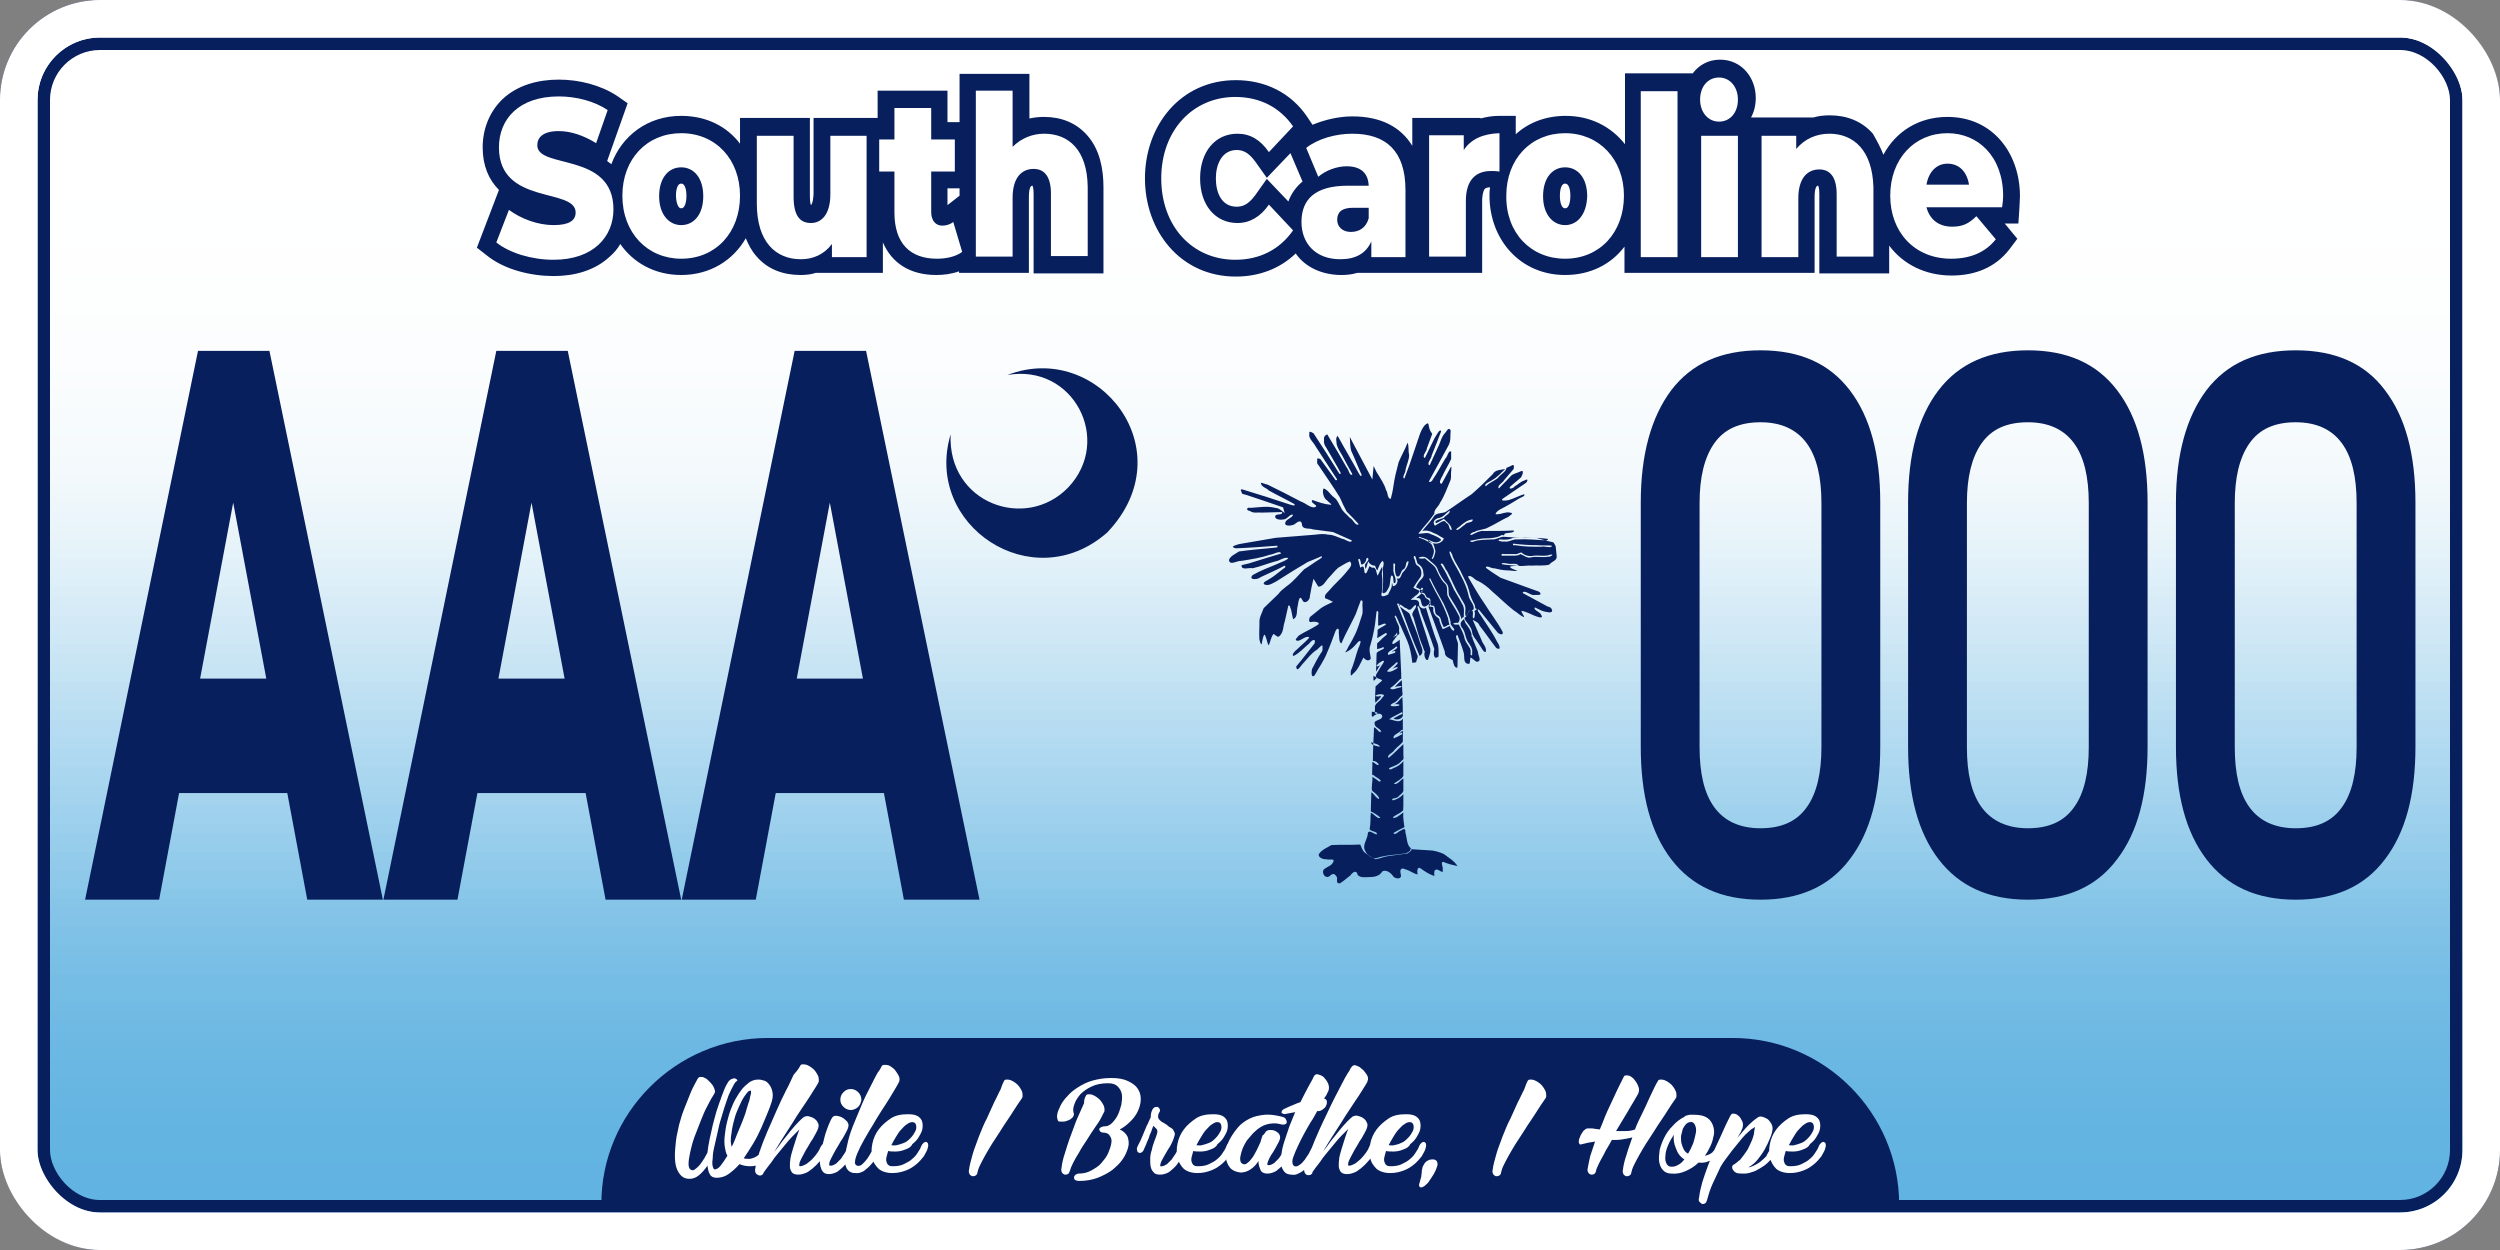 <svg width="400" height="200" viewBox="0 0 400 200" fill="none" xmlns="http://www.w3.org/2000/svg">
<rect x="0" y="0" width="400" height="200" fill="#808080" stroke="none"/>
<g clip-path="url(#clip0_26_7625)">
<path fill-rule="evenodd" clip-rule="evenodd" d="M12.689 0H387.311C394.286 0 400 5.714 400 12.773V187.227C400 194.202 394.286 200 387.311 200H12.689C5.714 200 0 194.286 0 187.227V12.773C0 5.798 5.714 0 12.689 0Z" fill="#283176"/>
<path d="M12.689 0H387.311C394.286 0 400 5.714 400 12.773V187.227C400 194.202 394.286 200 387.311 200H12.689C5.714 200 0 194.286 0 187.227V12.773C0 5.798 5.714 0 12.689 0Z" stroke="#C0C0C0" stroke-width="0.151" stroke-miterlimit="22.926" stroke-linecap="round" stroke-linejoin="round"/>
<path fill-rule="evenodd" clip-rule="evenodd" d="M8.487 194.454H391.597C389.664 195.882 387.227 196.722 384.622 196.722H15.462C12.857 196.722 10.42 195.882 8.487 194.454Z" fill="#61B3E1"/>
<path fill-rule="evenodd" clip-rule="evenodd" d="M6.723 192.941H393.277C392.437 193.866 391.429 194.622 390.336 195.21H9.58C8.571 194.538 7.563 193.781 6.723 192.941Z" fill="#61B3E1"/>
<path fill-rule="evenodd" clip-rule="evenodd" d="M5.546 191.429H394.538C393.95 192.269 393.277 193.025 392.521 193.698H7.563C6.807 193.025 6.135 192.269 5.546 191.429Z" fill="#61B3E1"/>
<path fill-rule="evenodd" clip-rule="evenodd" d="M4.622 189.916H395.378C394.958 190.756 394.454 191.513 393.95 192.185H6.134C5.546 191.429 5.042 190.672 4.622 189.916Z" fill="#61B3E1"/>
<path fill-rule="evenodd" clip-rule="evenodd" d="M4.034 188.403H396.051C395.798 189.16 395.462 189.916 395.042 190.672H5.126C4.622 189.916 4.286 189.16 4.034 188.403Z" fill="#61B3E1"/>
<path fill-rule="evenodd" clip-rule="evenodd" d="M3.614 186.891H396.471C396.303 187.647 396.05 188.403 395.798 189.159H4.37C3.95 188.403 3.782 187.647 3.614 186.891Z" fill="#62B3E1"/>
<path fill-rule="evenodd" clip-rule="evenodd" d="M3.361 185.378H396.639C396.555 186.134 396.471 186.891 396.218 187.647H3.781C3.613 186.891 3.445 186.134 3.361 185.378Z" fill="#62B3E1"/>
<path fill-rule="evenodd" clip-rule="evenodd" d="M3.361 183.865H396.639V184.37C396.639 184.958 396.555 185.546 396.555 186.134H3.445C3.361 185.546 3.361 184.958 3.361 184.37V183.865Z" fill="#62B4E1"/>
<path fill-rule="evenodd" clip-rule="evenodd" d="M3.361 182.353H396.639V184.37C396.639 184.454 396.639 184.538 396.639 184.622H3.361C3.361 184.538 3.361 184.454 3.361 184.37V182.353Z" fill="#63B4E1"/>
<path fill-rule="evenodd" clip-rule="evenodd" d="M3.361 183.109H396.639V180.84H3.361V183.109Z" fill="#63B4E1"/>
<path fill-rule="evenodd" clip-rule="evenodd" d="M3.361 181.597H396.639V179.328H3.361V181.597Z" fill="#64B4E2"/>
<path fill-rule="evenodd" clip-rule="evenodd" d="M3.361 180.084H396.639V177.815H3.361V180.084Z" fill="#64B5E2"/>
<path fill-rule="evenodd" clip-rule="evenodd" d="M3.361 178.571H396.639V176.302H3.361V178.571Z" fill="#65B5E2"/>
<path fill-rule="evenodd" clip-rule="evenodd" d="M3.361 177.059H396.639V174.79H3.361V177.059Z" fill="#66B5E2"/>
<path fill-rule="evenodd" clip-rule="evenodd" d="M3.361 175.546H396.639V173.277H3.361V175.546Z" fill="#67B6E2"/>
<path fill-rule="evenodd" clip-rule="evenodd" d="M3.361 174.034H396.639V171.765H3.361V174.034Z" fill="#68B6E2"/>
<path fill-rule="evenodd" clip-rule="evenodd" d="M3.361 172.521H396.639V170.252H3.361V172.521Z" fill="#69B7E2"/>
<path fill-rule="evenodd" clip-rule="evenodd" d="M3.361 171.008H396.639V168.74H3.361V171.008Z" fill="#6AB7E3"/>
<path fill-rule="evenodd" clip-rule="evenodd" d="M3.361 169.496H396.639V167.227H3.361V169.496Z" fill="#6BB8E3"/>
<path fill-rule="evenodd" clip-rule="evenodd" d="M3.361 167.983H396.639V165.714H3.361V167.983Z" fill="#6CB8E3"/>
<path fill-rule="evenodd" clip-rule="evenodd" d="M3.361 166.471H396.639V164.202H3.361V166.471Z" fill="#6DB9E3"/>
<path fill-rule="evenodd" clip-rule="evenodd" d="M3.361 164.958H396.639V162.689H3.361V164.958Z" fill="#6FBAE4"/>
<path fill-rule="evenodd" clip-rule="evenodd" d="M3.361 163.445H396.639V161.177H3.361V163.445Z" fill="#70BAE4"/>
<path fill-rule="evenodd" clip-rule="evenodd" d="M3.361 161.933H396.639V159.664H3.361V161.933Z" fill="#71BBE4"/>
<path fill-rule="evenodd" clip-rule="evenodd" d="M3.361 160.42H396.639V158.151H3.361V160.42Z" fill="#73BCE4"/>
<path fill-rule="evenodd" clip-rule="evenodd" d="M3.361 158.908H396.639V156.639H3.361V158.908Z" fill="#75BDE5"/>
<path fill-rule="evenodd" clip-rule="evenodd" d="M3.361 157.395H396.639V155.126H3.361V157.395Z" fill="#76BDE5"/>
<path fill-rule="evenodd" clip-rule="evenodd" d="M3.361 155.882H396.639V153.614H3.361V155.882Z" fill="#78BEE5"/>
<path fill-rule="evenodd" clip-rule="evenodd" d="M3.361 154.37H396.639V152.101H3.361V154.37Z" fill="#7ABFE6"/>
<path fill-rule="evenodd" clip-rule="evenodd" d="M3.361 152.857H396.639V150.588H3.361V152.857Z" fill="#7CC0E6"/>
<path fill-rule="evenodd" clip-rule="evenodd" d="M3.361 151.344H396.639V149.075H3.361V151.344Z" fill="#7EC1E7"/>
<path fill-rule="evenodd" clip-rule="evenodd" d="M3.361 149.832H396.639V147.563H3.361V149.832Z" fill="#80C2E7"/>
<path fill-rule="evenodd" clip-rule="evenodd" d="M3.361 148.319H396.639V146.051H3.361V148.319Z" fill="#82C3E7"/>
<path fill-rule="evenodd" clip-rule="evenodd" d="M3.361 146.807H396.639V144.538H3.361V146.807Z" fill="#85C4E8"/>
<path fill-rule="evenodd" clip-rule="evenodd" d="M3.361 145.294H396.639V143.025H3.361V145.294Z" fill="#87C5E8"/>
<path fill-rule="evenodd" clip-rule="evenodd" d="M3.361 143.781H396.639V141.597H3.361V143.781Z" fill="#89C7E9"/>
<path fill-rule="evenodd" clip-rule="evenodd" d="M3.361 142.269H396.639V140.084H3.361V142.269Z" fill="#8CC8E9"/>
<path fill-rule="evenodd" clip-rule="evenodd" d="M3.361 140.84H396.639V138.571H3.361V140.84Z" fill="#8EC9EA"/>
<path fill-rule="evenodd" clip-rule="evenodd" d="M3.361 139.328H396.639V137.059H3.361V139.328Z" fill="#91CAEA"/>
<path fill-rule="evenodd" clip-rule="evenodd" d="M3.361 137.815H396.639V135.546H3.361V137.815Z" fill="#93CBEB"/>
<path fill-rule="evenodd" clip-rule="evenodd" d="M3.361 136.303H396.639V134.034H3.361V136.303Z" fill="#96CDEB"/>
<path fill-rule="evenodd" clip-rule="evenodd" d="M3.361 134.79H396.639V132.521H3.361V134.79Z" fill="#98CEEC"/>
<path fill-rule="evenodd" clip-rule="evenodd" d="M3.361 133.277H396.639V131.008H3.361V133.277Z" fill="#9BCFEC"/>
<path fill-rule="evenodd" clip-rule="evenodd" d="M3.361 131.765H396.639V129.496H3.361V131.765Z" fill="#9ED1ED"/>
<path fill-rule="evenodd" clip-rule="evenodd" d="M3.361 130.252H396.639V127.983H3.361V130.252Z" fill="#A0D2ED"/>
<path fill-rule="evenodd" clip-rule="evenodd" d="M3.361 128.74H396.639V126.471H3.361V128.74Z" fill="#A3D3ED"/>
<path fill-rule="evenodd" clip-rule="evenodd" d="M3.361 127.227H396.639V124.958H3.361V127.227Z" fill="#A5D4EE"/>
<path fill-rule="evenodd" clip-rule="evenodd" d="M3.361 125.714H396.639V123.445H3.361V125.714Z" fill="#A8D6EE"/>
<path fill-rule="evenodd" clip-rule="evenodd" d="M3.361 124.202H396.639V121.933H3.361V124.202Z" fill="#AAD7EF"/>
<path fill-rule="evenodd" clip-rule="evenodd" d="M3.361 122.689H396.639V120.42H3.361V122.689Z" fill="#ADD8EF"/>
<path fill-rule="evenodd" clip-rule="evenodd" d="M3.361 121.176H396.639V118.907H3.361V121.176Z" fill="#AFD9F0"/>
<path fill-rule="evenodd" clip-rule="evenodd" d="M3.361 119.664H396.639V117.395H3.361V119.664Z" fill="#B2DAF0"/>
<path fill-rule="evenodd" clip-rule="evenodd" d="M3.361 118.151H396.639V115.882H3.361V118.151Z" fill="#B4DBF1"/>
<path fill-rule="evenodd" clip-rule="evenodd" d="M3.361 116.639H396.639V114.37H3.361V116.639Z" fill="#B7DCF1"/>
<path fill-rule="evenodd" clip-rule="evenodd" d="M3.361 115.126H396.639V112.857H3.361V115.126Z" fill="#B9DEF2"/>
<path fill-rule="evenodd" clip-rule="evenodd" d="M3.361 113.613H396.639V111.344H3.361V113.613Z" fill="#BCDFF2"/>
<path fill-rule="evenodd" clip-rule="evenodd" d="M3.361 112.101H396.639V109.832H3.361V112.101Z" fill="#BEE0F2"/>
<path fill-rule="evenodd" clip-rule="evenodd" d="M3.361 110.588H396.639V108.319H3.361V110.588Z" fill="#C1E1F3"/>
<path fill-rule="evenodd" clip-rule="evenodd" d="M3.361 109.076H396.639V106.807H3.361V109.076Z" fill="#C4E3F3"/>
<path fill-rule="evenodd" clip-rule="evenodd" d="M3.361 107.563H396.639V105.294H3.361V107.563Z" fill="#C6E4F4"/>
<path fill-rule="evenodd" clip-rule="evenodd" d="M3.361 106.05H396.639V103.781H3.361V106.05Z" fill="#C9E5F4"/>
<path fill-rule="evenodd" clip-rule="evenodd" d="M3.361 104.538H396.639V102.269H3.361V104.538Z" fill="#CCE6F5"/>
<path fill-rule="evenodd" clip-rule="evenodd" d="M3.361 103.025H396.639V100.756H3.361V103.025Z" fill="#CEE8F5"/>
<path fill-rule="evenodd" clip-rule="evenodd" d="M3.361 101.513H396.639V99.244H3.361V101.513Z" fill="#D1E9F6"/>
<path fill-rule="evenodd" clip-rule="evenodd" d="M3.361 100H396.639V97.731H3.361V100Z" fill="#D3EAF6"/>
<path fill-rule="evenodd" clip-rule="evenodd" d="M3.361 98.487H396.639V96.219H3.361V98.487Z" fill="#D6EBF7"/>
<path fill-rule="evenodd" clip-rule="evenodd" d="M3.361 96.975H396.639V94.706H3.361V96.975Z" fill="#D8ECF7"/>
<path fill-rule="evenodd" clip-rule="evenodd" d="M3.361 95.462H396.639V93.193H3.361V95.462Z" fill="#DBEDF7"/>
<path fill-rule="evenodd" clip-rule="evenodd" d="M3.361 93.95H396.639V91.681H3.361V93.95Z" fill="#DDEFF8"/>
<path fill-rule="evenodd" clip-rule="evenodd" d="M3.361 92.437H396.639V90.168H3.361V92.437Z" fill="#DFF0F8"/>
<path fill-rule="evenodd" clip-rule="evenodd" d="M3.361 90.924H396.639V88.656H3.361V90.924Z" fill="#E2F1F9"/>
<path fill-rule="evenodd" clip-rule="evenodd" d="M3.361 89.412H396.639V87.143H3.361V89.412Z" fill="#E4F2F9"/>
<path fill-rule="evenodd" clip-rule="evenodd" d="M3.361 87.899H396.639V85.714H3.361V87.899Z" fill="#E6F3F9"/>
<path fill-rule="evenodd" clip-rule="evenodd" d="M3.361 86.387H396.639V84.202H3.361V86.387Z" fill="#E8F4FA"/>
<path fill-rule="evenodd" clip-rule="evenodd" d="M3.361 84.958H396.639V82.689H3.361V84.958Z" fill="#EAF5FA"/>
<path fill-rule="evenodd" clip-rule="evenodd" d="M3.361 83.445H396.639V81.176H3.361V83.445Z" fill="#ECF5FB"/>
<path fill-rule="evenodd" clip-rule="evenodd" d="M3.361 81.933H396.639V79.664H3.361V81.933Z" fill="#EDF6FB"/>
<path fill-rule="evenodd" clip-rule="evenodd" d="M3.361 80.42H396.639V78.151H3.361V80.42Z" fill="#EFF7FB"/>
<path fill-rule="evenodd" clip-rule="evenodd" d="M3.361 78.907H396.639V76.639H3.361V78.907Z" fill="#F0F8FB"/>
<path fill-rule="evenodd" clip-rule="evenodd" d="M3.361 77.395H396.639V75.126H3.361V77.395Z" fill="#F2F8FC"/>
<path fill-rule="evenodd" clip-rule="evenodd" d="M3.361 75.882H396.639V73.613H3.361V75.882Z" fill="#F3F9FC"/>
<path fill-rule="evenodd" clip-rule="evenodd" d="M3.361 74.37H396.639V72.101H3.361V74.37Z" fill="#F4F9FC"/>
<path fill-rule="evenodd" clip-rule="evenodd" d="M3.361 72.857H396.639V70.588H3.361V72.857Z" fill="#F5FAFC"/>
<path fill-rule="evenodd" clip-rule="evenodd" d="M3.361 71.344H396.639V69.076H3.361V71.344Z" fill="#F6FAFD"/>
<path fill-rule="evenodd" clip-rule="evenodd" d="M3.361 69.832H396.639V67.563H3.361V69.832Z" fill="#F6FBFD"/>
<path fill-rule="evenodd" clip-rule="evenodd" d="M3.361 68.319H396.639V66.05H3.361V68.319Z" fill="#F7FBFD"/>
<path fill-rule="evenodd" clip-rule="evenodd" d="M3.361 66.807H396.639V64.538H3.361V66.807Z" fill="#F8FBFD"/>
<path fill-rule="evenodd" clip-rule="evenodd" d="M3.361 65.294H396.639V63.025H3.361V65.294Z" fill="#F8FCFD"/>
<path fill-rule="evenodd" clip-rule="evenodd" d="M3.361 63.781H396.639V61.513H3.361V63.781Z" fill="#F9FCFD"/>
<path fill-rule="evenodd" clip-rule="evenodd" d="M3.361 62.269H396.639V60H3.361V62.269Z" fill="#FAFCFE"/>
<path fill-rule="evenodd" clip-rule="evenodd" d="M3.361 60.756H396.639V58.487H3.361V60.756Z" fill="#FAFDFE"/>
<path fill-rule="evenodd" clip-rule="evenodd" d="M3.361 59.244H396.639V56.975H3.361V59.244Z" fill="#FBFDFE"/>
<path fill-rule="evenodd" clip-rule="evenodd" d="M3.361 57.731H396.639V55.462H3.361V57.731Z" fill="#FBFDFE"/>
<path fill-rule="evenodd" clip-rule="evenodd" d="M3.361 56.218H396.639V53.95H3.361V56.218Z" fill="#FBFDFE"/>
<path fill-rule="evenodd" clip-rule="evenodd" d="M3.361 54.706H396.639V52.437H3.361V54.706Z" fill="#FCFDFE"/>
<path fill-rule="evenodd" clip-rule="evenodd" d="M3.361 53.193H396.639V50.924H3.361V53.193Z" fill="#FCFEFE"/>
<path fill-rule="evenodd" clip-rule="evenodd" d="M3.361 51.681H396.639V49.412H3.361V51.681Z" fill="#FCFEFE"/>
<path fill-rule="evenodd" clip-rule="evenodd" d="M3.361 50.168H396.639V47.899H3.361V50.168Z" fill="#FDFEFE"/>
<path fill-rule="evenodd" clip-rule="evenodd" d="M3.361 48.655H396.639V46.386H3.361V48.655Z" fill="#FDFEFE"/>
<path fill-rule="evenodd" clip-rule="evenodd" d="M3.361 47.143H396.639V44.874H3.361V47.143Z" fill="#FDFEFE"/>
<path fill-rule="evenodd" clip-rule="evenodd" d="M3.361 45.63H396.639V43.361H3.361V45.63Z" fill="#FDFEFE"/>
<path fill-rule="evenodd" clip-rule="evenodd" d="M3.361 44.118H396.639V41.849H3.361V44.118Z" fill="#FEFEFF"/>
<path fill-rule="evenodd" clip-rule="evenodd" d="M3.361 42.605H396.639V40.336H3.361V42.605Z" fill="#FEFEFF"/>
<path fill-rule="evenodd" clip-rule="evenodd" d="M3.361 41.092H396.639V38.824H3.361V41.092Z" fill="#FEFEFF"/>
<path fill-rule="evenodd" clip-rule="evenodd" d="M3.361 39.58H396.639V37.311H3.361V39.58Z" fill="#FEFFFF"/>
<path fill-rule="evenodd" clip-rule="evenodd" d="M3.361 38.067H396.639V35.798H3.361V38.067Z" fill="#FEFFFF"/>
<path fill-rule="evenodd" clip-rule="evenodd" d="M3.361 36.555H396.639V34.286H3.361V36.555Z" fill="#FEFFFF"/>
<path fill-rule="evenodd" clip-rule="evenodd" d="M3.361 35.042H396.639V32.773H3.361V35.042Z" fill="#FEFFFF"/>
<path fill-rule="evenodd" clip-rule="evenodd" d="M3.361 33.529H396.639V31.261H3.361V33.529Z" fill="#FEFFFF"/>
<path fill-rule="evenodd" clip-rule="evenodd" d="M3.361 32.017H396.639V29.748H3.361V32.017Z" fill="white"/>
<path fill-rule="evenodd" clip-rule="evenodd" d="M3.361 30.504H396.639V28.235H3.361V30.504Z" fill="white"/>
<path fill-rule="evenodd" clip-rule="evenodd" d="M3.361 28.992H396.639V26.807H3.361V28.992Z" fill="white"/>
<path fill-rule="evenodd" clip-rule="evenodd" d="M3.361 27.563H396.639V25.294H3.361V27.563Z" fill="white"/>
<path fill-rule="evenodd" clip-rule="evenodd" d="M3.361 26.05H396.639V23.782H3.361V26.05Z" fill="white"/>
<path fill-rule="evenodd" clip-rule="evenodd" d="M3.361 24.538H396.639V22.269H3.361V24.538Z" fill="white"/>
<path fill-rule="evenodd" clip-rule="evenodd" d="M3.361 23.025H396.639V20.756H3.361V23.025Z" fill="white"/>
<path fill-rule="evenodd" clip-rule="evenodd" d="M3.361 21.512H396.639V19.244H3.361V21.512Z" fill="white"/>
<path fill-rule="evenodd" clip-rule="evenodd" d="M3.361 20H396.639V17.731H3.361V20Z" fill="white"/>
<path fill-rule="evenodd" clip-rule="evenodd" d="M3.361 18.487H396.639V16.218H3.361V18.487Z" fill="white"/>
<path fill-rule="evenodd" clip-rule="evenodd" d="M3.361 14.706H396.639C396.639 15.042 396.723 15.378 396.723 15.714V16.975H3.361V15.714C3.361 15.378 3.361 15.042 3.361 14.706Z" fill="white"/>
<path fill-rule="evenodd" clip-rule="evenodd" d="M3.613 13.193H396.471C396.639 13.95 396.723 14.706 396.723 15.462H3.445C3.361 14.706 3.445 13.95 3.613 13.193Z" fill="white"/>
<path fill-rule="evenodd" clip-rule="evenodd" d="M4.034 11.681H396.05C396.303 12.437 396.47 13.193 396.555 13.949H3.445C3.614 13.109 3.782 12.353 4.034 11.681Z" fill="white"/>
<path fill-rule="evenodd" clip-rule="evenodd" d="M4.622 10.168H395.378C395.714 10.924 396.05 11.681 396.218 12.437H3.781C3.95 11.597 4.286 10.84 4.622 10.168Z" fill="white"/>
<path fill-rule="evenodd" clip-rule="evenodd" d="M5.546 8.656H394.538C395.042 9.328 395.462 10.084 395.798 10.924H4.37C4.622 10.084 5.042 9.328 5.546 8.656Z" fill="white"/>
<path fill-rule="evenodd" clip-rule="evenodd" d="M6.723 7.143H393.277C393.95 7.815 394.454 8.571 394.958 9.412H5.042C5.546 8.571 6.134 7.815 6.723 7.143Z" fill="white"/>
<path fill-rule="evenodd" clip-rule="evenodd" d="M8.488 5.63H391.597C392.521 6.303 393.277 7.059 393.95 7.899H6.135C6.807 7.059 7.563 6.303 8.488 5.63Z" fill="white"/>
<path fill-rule="evenodd" clip-rule="evenodd" d="M11.26 4.118H388.74C390.084 4.622 391.429 5.378 392.521 6.386H7.563C8.655 5.378 9.916 4.622 11.26 4.118Z" fill="white"/>
<path fill-rule="evenodd" clip-rule="evenodd" d="M15.378 3.361H384.538C386.639 3.361 388.571 3.95 390.336 4.874H9.58C11.344 3.866 13.361 3.361 15.378 3.361Z" fill="white"/>
<path d="M49.16 143.95H61.26L43.109 56.135H31.681L13.613 143.95H25.462L28.655 126.891H45.966L49.16 143.95ZM32.017 108.571L37.311 80.42L42.605 108.571H32.017ZM96.891 143.95H108.992L90.84 56.135H79.412L61.344 143.95H73.193L76.386 126.891H93.698L96.891 143.95ZM79.748 108.571L85.042 80.42L90.336 108.571H79.748ZM144.622 143.95H156.723L138.571 56.135H127.143L109.076 143.95H120.924L124.118 126.891H141.429L144.622 143.95ZM127.479 108.571L132.773 80.42L138.067 108.571H127.479Z" fill="#081F5E"/>
<path d="M324.454 143.95C318.151 143.95 313.445 141.765 310.168 137.479C306.891 133.193 305.294 127.227 305.294 119.496V80.42C305.294 72.689 306.891 66.723 310.168 62.437C313.445 58.151 318.235 56.05 324.454 56.05C330.756 56.05 335.462 58.151 338.74 62.437C342.017 66.723 343.613 72.689 343.613 80.42V119.496C343.613 127.227 342.017 133.193 338.74 137.479C335.462 141.849 330.756 143.95 324.454 143.95ZM324.454 132.521C327.815 132.521 330.252 131.429 331.849 129.16C333.445 126.975 334.202 123.698 334.202 119.58V80.504C334.202 76.303 333.445 73.109 331.849 70.924C330.252 68.739 327.815 67.563 324.454 67.563C321.093 67.563 318.656 68.655 317.059 70.924C315.462 73.193 314.706 76.387 314.706 80.504V119.58C314.706 123.782 315.462 126.975 317.059 129.16C318.656 131.345 321.177 132.521 324.454 132.521Z" fill="#081F5E"/>
<rect x="7" y="7" width="386" height="186" rx="9" stroke="#081F5E" stroke-width="2"/>
<path d="M367.311 143.95C361.009 143.95 356.303 141.765 353.025 137.479C349.748 133.193 348.151 127.227 348.151 119.496V80.42C348.151 72.689 349.832 66.723 353.025 62.437C356.303 58.151 361.009 56.05 367.311 56.05C373.614 56.05 378.404 58.151 381.597 62.437C384.874 66.723 386.471 72.689 386.471 80.42V119.496C386.471 127.227 384.874 133.193 381.597 137.479C378.319 141.849 373.53 143.95 367.311 143.95ZM367.311 132.521C370.672 132.521 373.109 131.429 374.706 129.16C376.303 126.975 377.059 123.698 377.059 119.58V80.504C377.059 76.303 376.303 73.109 374.706 70.924C373.109 68.739 370.672 67.563 367.311 67.563C363.95 67.563 361.513 68.655 359.916 70.924C358.319 73.193 357.563 76.387 357.563 80.504V119.58C357.563 123.782 358.319 126.975 359.916 129.16C361.513 131.345 363.95 132.521 367.311 132.521Z" fill="#081F5E"/>
<path d="M281.681 143.95C275.378 143.95 270.672 141.765 267.395 137.479C264.118 133.193 262.521 127.227 262.521 119.496V80.42C262.521 72.689 264.202 66.723 267.395 62.437C270.672 58.151 275.378 56.05 281.681 56.05C287.983 56.05 292.689 58.151 295.966 62.437C299.244 66.723 300.84 72.689 300.84 80.42V119.496C300.84 127.227 299.244 133.193 295.966 137.479C292.689 141.849 287.899 143.95 281.681 143.95ZM281.681 132.521C285.042 132.521 287.479 131.429 289.076 129.16C290.672 126.975 291.429 123.698 291.429 119.58V80.504C291.429 76.303 290.672 73.109 289.076 70.924C287.479 68.739 285.042 67.563 281.681 67.563C278.319 67.563 275.882 68.655 274.286 70.924C272.689 73.193 271.933 76.387 271.933 80.504V119.58C271.933 123.782 272.689 126.975 274.286 129.16C275.882 131.345 278.319 132.521 281.681 132.521Z" fill="#081F5E"/>
<path fill-rule="evenodd" clip-rule="evenodd" d="M122.857 166.076H277.227C291.933 166.076 303.866 178.092 303.866 192.714H96.219C96.134 178.092 108.151 166.076 122.857 166.076Z" fill="#081F5E"/>
<path fill-rule="evenodd" clip-rule="evenodd" d="M301.345 24.756C303.277 21.143 306.891 18.706 311.597 18.706C318.824 18.706 323.193 24.504 323.193 31.395C323.193 31.983 323.109 32.656 323.109 33.244L322.941 35.765H320.756L322.773 38.202L321.513 39.882C319.244 42.824 315.966 44.084 312.269 44.084C307.983 44.084 304.454 42.235 302.269 39.294V43.748H291.092V31.059C291.092 30.807 291.092 30.134 290.924 29.714C290.84 29.714 290.756 29.714 290.672 29.798C290.336 30.218 290.336 31.143 290.336 31.647V43.664H259.916V39.462C257.815 42.235 254.538 44 250.42 44C243.193 44 238.319 38.286 238.319 31.311C238.319 30.891 238.319 30.471 238.403 29.966C238.151 29.966 237.731 30.05 237.563 30.218C237.227 30.639 237.143 31.647 237.143 32.067V43.664H217.143C216.302 43.916 215.462 44 214.622 44C211.512 44 208.823 42.739 207.311 40.555C204.79 42.992 201.429 44.252 197.731 44.252C188.908 44.252 183.193 37.025 183.193 28.538C183.193 20.05 188.908 12.824 197.731 12.824C202.437 12.824 206.554 14.84 209.16 18.706L210 19.966C212.017 19.126 214.286 18.622 216.386 18.622C220.924 18.622 224.117 20.303 225.966 23.328V18.874H236.891V18.958C237.815 18.706 238.823 18.538 239.832 18.538H242.521V21.479C244.538 19.63 247.311 18.538 250.504 18.538C254.538 18.538 257.815 20.302 260 23.076V11.731H270.84C271.849 10.387 273.361 9.546 275.21 9.546C278.655 9.546 280.924 12.403 280.924 15.681C280.924 16.773 280.672 17.866 280.168 18.79H290.168C291.008 18.538 291.849 18.454 292.773 18.454C295.462 18.454 297.899 19.378 299.664 21.395C300.336 22.571 300.924 23.664 301.345 24.756ZM206.47 24.504L202.689 28.454L200.84 25.849C200.084 24.84 199.244 24 197.899 24C195.462 24 194.538 26.353 194.538 28.538C194.538 30.723 195.378 33.076 197.899 33.076C199.244 33.076 200.084 32.235 200.84 31.227L202.689 28.622L206.134 32.235C206.639 30.891 207.395 29.882 208.403 29.042L206.47 24.504ZM153.529 19.714V11.815H164.706V18.958C165.462 18.79 166.218 18.706 167.059 18.706C169.748 18.706 172.185 19.63 173.95 21.647C175.966 23.916 176.555 27.025 176.555 29.966V43.748H165.378V31.059C165.378 30.807 165.378 30.134 165.21 29.714C165.126 29.714 165.042 29.714 164.958 29.798C164.622 30.218 164.622 31.143 164.622 31.647V43.664H153.445V43.412C152.269 43.832 151.008 44 149.832 44C145.546 44 142.689 42.067 141.261 38.79V43.664H130.504C129.748 43.916 128.907 44 128.067 44C125.294 44 122.773 43.076 121.008 40.975C120.252 40.135 119.748 39.126 119.328 38.118C117.311 41.647 113.613 44 108.991 44C104.79 44 101.345 42.067 99.244 39.042C98.823 39.798 98.235 40.471 97.563 41.059C95.126 43.328 91.849 44.168 88.571 44.168C84.958 44.168 80.672 43.16 77.815 40.807L76.302 39.63L79.832 30.387C78.151 28.706 77.227 26.437 77.227 23.58C77.227 20.639 78.319 17.866 80.42 15.849C82.857 13.58 86.134 12.739 89.412 12.739C92.605 12.739 96.05 13.58 98.739 15.345L100.42 16.521L97.143 25.765C97.395 25.933 97.563 26.101 97.815 26.269C99.496 21.731 103.613 18.538 108.991 18.538C113.025 18.538 116.302 20.218 118.403 22.991V18.874H129.58V31.311C129.58 31.647 129.58 32.404 129.748 32.824C130.084 32.572 130.168 31.227 130.168 30.891V18.874H140.42V14.504H151.596V19.546H153.529V19.714ZM153.529 30.134H151.596V32.824L153.529 31.311V30.134ZM108.991 33.328C109.748 33.328 109.832 31.815 109.832 31.311C109.832 30.807 109.748 29.378 108.991 29.378C108.235 29.378 108.151 30.807 108.151 31.311C108.151 31.815 108.319 33.328 108.991 33.328ZM250.42 33.328C251.176 33.328 251.26 31.815 251.26 31.311C251.26 30.807 251.176 29.378 250.42 29.378C249.664 29.378 249.58 30.807 249.58 31.311C249.58 31.815 249.664 33.328 250.42 33.328Z" fill="#081F5E"/>
<path d="M88.571 41.563C94.958 41.563 98.151 37.865 98.151 33.496C98.151 24.252 85.966 27.109 85.966 23.244C85.966 21.983 86.891 20.975 89.412 20.975C91.26 20.975 93.361 21.647 95.378 22.907L97.227 17.613C95.126 16.185 92.185 15.428 89.412 15.428C83.025 15.428 79.832 19.042 79.832 23.58C79.832 32.908 92.101 29.966 92.101 34C92.101 35.26 91.092 36.017 88.571 36.017C86.05 36.017 83.361 35.008 81.428 33.58L79.412 38.79C81.513 40.471 85.042 41.563 88.571 41.563ZM108.992 41.395C114.538 41.395 118.403 37.193 118.403 31.311C118.403 25.513 114.538 21.311 108.992 21.311C103.529 21.311 99.58 25.428 99.58 31.311C99.58 37.277 103.613 41.395 108.992 41.395ZM108.992 36.017C107.059 36.017 105.462 34.336 105.462 31.395C105.462 28.454 106.975 26.773 108.992 26.773C111.008 26.773 112.521 28.454 112.521 31.395C112.521 34.336 111.008 36.017 108.992 36.017ZM132.857 21.731V31.059C132.857 34.336 131.428 35.681 129.748 35.681C127.983 35.681 126.975 34.504 126.975 31.479V21.731H121.092V32.571C121.092 38.706 124.118 41.479 128.151 41.479C130.084 41.479 131.849 40.723 133.109 39.042V41.143H138.655V21.731H132.857ZM152.521 35.513C152.017 35.933 151.344 36.101 150.756 36.101C149.748 36.101 148.992 35.344 148.992 33.916V27.445H152.773V22.319H148.992V17.277H143.109V22.319H140.672V27.445H143.109V34C143.109 38.958 145.63 41.395 149.916 41.395C151.428 41.395 152.941 41.059 153.95 40.302L152.521 35.513ZM167.059 21.395C165.126 21.395 163.361 22.151 162.017 23.496V14.504H156.134V41.059H162.017V31.647C162.017 28.454 163.445 27.025 165.378 27.025C167.059 27.025 168.151 28.201 168.151 30.975V40.975H174.034V29.882C173.95 24 171.008 21.395 167.059 21.395ZM197.647 41.563C201.597 41.563 204.79 39.882 206.891 36.857L203.025 32.739C201.681 34.672 200 35.681 197.983 35.681C194.454 35.681 192.017 32.823 192.017 28.538C192.017 24.252 194.454 21.395 197.983 21.395C200.084 21.395 201.681 22.403 203.025 24.336L206.891 20.218C204.79 17.193 201.597 15.512 197.647 15.512C190.84 15.512 185.798 20.891 185.798 28.538C185.798 36.185 190.756 41.563 197.647 41.563ZM216.387 21.395C213.781 21.395 210.924 22.151 208.992 23.664L210.924 28.286C212.101 27.277 213.865 26.605 215.462 26.605C217.731 26.605 218.908 27.697 218.992 29.714H215.63C210.42 29.714 208.235 31.899 208.235 35.513C208.235 38.874 210.42 41.479 214.454 41.479C216.891 41.479 218.571 40.554 219.412 38.622V41.143H224.874V30.386C224.874 24.168 221.765 21.395 216.387 21.395ZM216.134 37.109C214.79 37.109 213.95 36.269 213.95 35.176C213.95 34 214.622 33.244 216.471 33.244H218.992V34.924C218.571 36.437 217.479 37.109 216.134 37.109ZM234.202 24V21.647H228.656V41.059H234.538V32.151C234.538 28.79 236.134 27.361 238.571 27.361C238.992 27.361 239.412 27.361 239.916 27.445V21.311C237.311 21.395 235.378 22.235 234.202 24ZM250.42 41.395C255.966 41.395 259.832 37.193 259.832 31.311C259.832 25.513 255.882 21.311 250.42 21.311C244.958 21.311 241.008 25.428 241.008 31.311C240.924 37.277 244.958 41.395 250.42 41.395ZM250.42 36.017C248.487 36.017 246.891 34.336 246.891 31.395C246.891 28.454 248.403 26.773 250.42 26.773C252.437 26.773 253.95 28.454 253.95 31.395C253.865 34.336 252.353 36.017 250.42 36.017ZM262.521 41.143H268.403V14.588H262.521V41.143ZM275.042 19.462C276.807 19.462 278.067 18.034 278.067 15.933C278.067 13.916 276.807 12.403 275.042 12.403C273.277 12.403 272.017 13.832 272.017 15.933C272.017 17.95 273.277 19.462 275.042 19.462ZM272.185 41.143H278.067V21.731H272.185V41.143ZM292.689 21.395C290.588 21.395 288.739 22.235 287.395 23.832V21.731H281.849V41.143H287.731V31.731C287.731 28.538 289.16 27.109 291.092 27.109C292.773 27.109 293.865 28.286 293.865 31.059V41.059H299.748V29.966C299.58 24 296.555 21.395 292.689 21.395ZM320.504 31.395C320.504 25.008 316.471 21.311 311.597 21.311C306.303 21.311 302.437 25.428 302.437 31.311C302.437 37.109 306.303 41.395 312.185 41.395C315.378 41.395 317.731 40.303 319.328 38.286L316.219 34.588C315.042 35.765 314.034 36.269 312.353 36.269C310.168 36.269 308.74 35.092 308.235 33.16H320.336C320.42 32.571 320.504 31.899 320.504 31.395ZM311.597 26.185C313.445 26.185 314.706 27.445 315.042 29.546H308.235C308.571 27.529 309.832 26.185 311.597 26.185Z" fill="white"/>
<path d="M117.311 173.739C117.143 173.992 116.975 174.412 116.723 174.916C116.47 175.42 116.303 176.092 116.05 176.765C115.798 177.437 115.63 178.193 115.378 178.949C115.126 179.706 114.958 180.462 114.79 181.302C114.622 182.059 114.454 182.815 114.286 183.487C114.118 184.16 114.034 184.832 114.034 185.336C113.95 185.84 113.95 186.344 114.034 186.597C114.118 186.933 114.202 187.101 114.37 187.101C114.622 187.101 114.958 186.933 115.294 186.512C115.63 186.092 115.966 185.588 116.387 184.916C116.134 184.496 116.05 183.992 115.966 183.487C115.882 182.899 115.882 182.311 115.966 181.638C116.05 180.966 116.134 180.294 116.302 179.622C116.47 178.949 116.639 178.277 116.891 177.605C117.143 176.933 117.395 176.344 117.731 175.756C118.067 175.168 118.403 174.664 118.739 174.244C119.076 173.824 119.496 173.487 119.916 173.151C120.336 172.899 120.756 172.731 121.261 172.731C121.597 172.983 121.765 173.151 121.849 173.235C121.933 173.319 121.933 173.487 121.933 173.571C121.849 173.655 121.765 173.739 121.597 173.739C121.344 173.739 121.176 173.823 120.924 173.992C120.672 174.16 120.504 174.328 120.336 174.412C120.252 174.412 120.252 174.328 120.252 174.244C120.252 174.16 120.336 173.991 120.42 173.907C120.504 173.739 120.588 173.655 120.588 173.487C120.672 173.319 120.672 173.235 120.756 173.235C120.84 173.067 120.924 172.899 121.008 172.815C121.092 172.731 121.26 172.731 121.429 172.731C121.681 172.731 121.933 172.815 122.269 172.899C122.605 172.983 122.857 173.235 123.109 173.571C123.361 173.908 123.529 174.328 123.613 174.832C123.698 175.336 123.613 176.008 123.277 176.849C123.193 177.185 122.941 177.689 122.689 178.361C122.437 179.034 122.101 179.706 121.765 180.546C121.428 181.303 121.008 182.143 120.504 182.983C120 183.823 119.496 184.58 118.992 185.336C119.328 185.42 119.664 185.42 120 185.42C120.336 185.336 120.672 185.252 120.924 185.084C121.26 184.916 121.512 184.664 121.765 184.412C122.017 184.16 122.269 183.824 122.437 183.487C122.605 183.235 122.773 182.983 122.941 182.899C123.109 182.815 123.277 182.815 123.445 182.899C123.613 182.983 123.697 183.151 123.697 183.319C123.697 183.571 123.697 183.823 123.529 184.076C123.277 184.58 123.025 185 122.689 185.336C122.353 185.756 121.933 186.008 121.513 186.26C121.092 186.512 120.588 186.597 120 186.597C119.496 186.597 118.908 186.512 118.319 186.26C117.731 186.933 117.143 187.437 116.555 187.857C115.966 188.277 115.294 188.445 114.622 188.445C114.202 188.445 113.781 188.277 113.613 187.941C113.361 187.605 113.277 187.101 113.193 186.512C112.773 187.101 112.353 187.605 111.849 188.025C111.345 188.445 110.84 188.613 110.336 188.613C109.748 188.613 109.328 188.445 108.992 188.109C108.655 187.773 108.403 187.353 108.235 186.849C108.067 186.345 107.983 185.672 107.983 184.916C107.983 184.16 108.067 183.403 108.151 182.563C108.235 181.723 108.487 180.882 108.655 179.958C108.908 179.033 109.16 178.193 109.496 177.353C109.832 176.513 110.168 175.672 110.504 174.832C110.84 173.992 111.261 173.319 111.597 172.647C111.765 172.395 111.849 172.311 112.101 172.311C112.353 172.311 112.521 172.311 112.773 172.479C113.025 172.563 113.193 172.731 113.445 172.983C113.697 173.235 113.865 173.403 114.034 173.655C114.202 173.907 114.286 174.16 114.37 174.412C114.454 174.664 114.37 174.832 114.286 175C113.95 175.504 113.613 176.092 113.193 176.933C112.773 177.689 112.437 178.529 112.101 179.37C111.765 180.21 111.428 181.134 111.092 181.975C110.756 182.899 110.588 183.655 110.42 184.412C110.252 185.168 110.168 185.756 110.168 186.26C110.168 186.765 110.336 187.101 110.588 187.185C110.756 187.269 111.008 187.269 111.176 187.101C111.429 186.933 111.597 186.765 111.849 186.512C112.101 186.26 112.269 185.924 112.521 185.588C112.773 185.252 112.941 184.832 113.193 184.412C113.277 183.739 113.361 183.067 113.529 182.311C113.698 181.554 113.865 180.798 114.034 180.042C114.202 179.286 114.454 178.529 114.622 177.857C114.874 177.185 115.042 176.513 115.294 175.924C115.462 175.336 115.714 174.832 115.882 174.328C116.05 173.907 116.218 173.571 116.387 173.319C116.555 172.983 116.807 172.731 117.059 172.647C117.311 172.563 117.479 172.479 117.647 172.563C117.815 172.647 117.983 172.731 117.983 172.899C117.479 173.235 117.479 173.487 117.311 173.739ZM120.084 174.496C119.832 174.496 119.664 174.664 119.412 175C119.16 175.336 118.907 175.672 118.655 176.176C118.403 176.681 118.151 177.269 117.899 177.857C117.647 178.445 117.479 179.118 117.311 179.79C117.143 180.462 117.059 181.134 116.975 181.723C116.891 182.395 116.891 182.899 117.059 183.487C117.395 182.899 117.647 182.227 117.899 181.555C118.151 180.882 118.487 180.21 118.739 179.538C118.992 178.865 119.244 178.277 119.412 177.605C119.58 177.017 119.748 176.512 119.916 176.008C120 175.588 120.084 175.168 120.168 174.916C120.168 174.58 120.168 174.496 120.084 174.496ZM127.983 170.63C128.067 170.378 128.235 170.294 128.403 170.294C128.571 170.294 128.824 170.294 129.076 170.378C129.328 170.462 129.58 170.63 129.832 170.798C130.084 170.966 130.336 171.218 130.504 171.471C130.672 171.723 130.84 171.975 130.924 172.227C131.008 172.479 131.008 172.731 131.008 172.983C131.008 173.151 130.84 173.403 130.588 173.824C130.336 174.244 130 174.748 129.58 175.42C129.16 176.092 128.74 176.681 128.235 177.437C127.731 178.193 127.227 178.949 126.723 179.79C126.218 180.546 125.714 181.386 125.21 182.143C124.706 182.899 124.286 183.655 123.865 184.328C124.286 183.824 124.706 183.235 125.126 182.647C125.63 182.059 126.05 181.471 126.471 180.966C126.891 180.462 127.311 179.958 127.731 179.538C128.151 179.117 128.403 178.865 128.656 178.697C128.908 178.613 129.16 178.529 129.412 178.613C129.748 178.697 130 178.781 130.252 178.949C130.504 179.118 130.756 179.37 130.84 179.622C131.008 179.874 131.008 180.126 130.924 180.462C130.84 180.714 130.756 180.966 130.504 181.387C130.252 181.807 130.084 182.227 129.748 182.647C129.496 183.067 129.244 183.571 128.907 184.076C128.655 184.58 128.403 185 128.235 185.336C128.067 185.672 127.899 186.008 127.899 186.26C127.815 186.512 127.899 186.597 128.067 186.597C128.319 186.597 128.655 186.428 128.992 186.26C129.328 186.008 129.664 185.756 129.916 185.504C130.252 185.168 130.504 184.832 130.756 184.496C131.008 184.16 131.176 183.823 131.26 183.571C131.428 183.319 131.513 183.151 131.681 182.983C131.849 182.899 132.017 182.815 132.101 182.899C132.269 182.983 132.353 183.067 132.353 183.235C132.437 183.403 132.353 183.655 132.269 183.991C132.185 184.328 131.933 184.664 131.681 185.168C131.344 185.588 131.008 186.008 130.588 186.429C130.168 186.849 129.748 187.185 129.244 187.521C128.739 187.773 128.235 187.941 127.731 187.941C127.311 187.941 126.975 187.857 126.723 187.605C126.555 187.353 126.386 187.017 126.386 186.681C126.386 186.26 126.387 185.84 126.471 185.336C126.555 184.832 126.723 184.328 126.891 183.739C127.059 183.235 127.227 182.647 127.395 182.143C127.563 181.639 127.731 181.134 127.899 180.714C127.563 181.05 127.227 181.387 126.807 181.807C126.386 182.227 126.05 182.647 125.63 183.151C125.21 183.655 124.874 184.075 124.454 184.58C124.034 185.084 123.697 185.504 123.445 185.924C123.109 186.344 122.857 186.681 122.605 187.017C122.353 187.353 122.269 187.521 122.185 187.605C122.101 187.857 122.017 187.941 121.849 188.025C121.681 188.109 121.512 188.109 121.344 188.025C121.176 187.941 121.008 187.857 120.924 187.689C120.84 187.521 120.756 187.269 120.84 187.017C120.924 186.26 121.177 185.42 121.513 184.328C121.849 183.319 122.269 182.227 122.773 181.05C123.277 179.874 123.781 178.782 124.286 177.605C124.79 176.429 125.294 175.42 125.798 174.412C126.302 173.487 126.639 172.647 126.975 171.975C127.647 171.218 127.899 170.798 127.983 170.63ZM133.025 179.034C133.193 178.697 133.361 178.529 133.698 178.529C134.034 178.529 134.37 178.613 134.706 178.781C135.042 178.949 135.294 179.202 135.546 179.454C135.798 179.79 135.798 180.042 135.714 180.378C135.63 180.63 135.546 180.882 135.294 181.302C135.042 181.723 134.874 182.143 134.538 182.563C134.286 182.983 134.034 183.487 133.698 183.991C133.445 184.496 133.193 184.916 133.025 185.252C132.857 185.588 132.689 185.924 132.689 186.176C132.605 186.429 132.689 186.512 132.941 186.512C133.193 186.512 133.529 186.344 133.781 186.176C134.034 185.924 134.286 185.672 134.538 185.42C134.79 185.084 134.958 184.748 135.21 184.412C135.378 184.075 135.546 183.739 135.63 183.487C135.714 183.235 135.882 183.067 136.05 182.899C136.218 182.731 136.386 182.731 136.47 182.815C136.639 182.899 136.723 182.983 136.723 183.151C136.807 183.319 136.723 183.571 136.639 183.908C136.555 184.244 136.302 184.58 136.05 185.084C135.798 185.504 135.546 185.924 135.21 186.344C134.874 186.765 134.454 187.101 134.034 187.437C133.613 187.689 133.109 187.857 132.605 187.857C132.101 187.857 131.765 187.689 131.513 187.269C131.344 186.933 131.177 186.428 131.177 185.84C131.177 185.252 131.26 184.664 131.428 183.908C131.597 183.235 131.765 182.563 131.933 181.891C132.101 181.218 132.353 180.63 132.521 180.126C132.773 179.622 132.857 179.286 133.025 179.034ZM137.815 175.924C137.815 176.176 137.731 176.344 137.647 176.596C137.563 176.765 137.479 176.933 137.311 177.101C137.143 177.269 136.975 177.353 136.807 177.437C136.639 177.521 136.387 177.605 136.134 177.605C135.714 177.605 135.294 177.437 134.958 177.101C134.622 176.765 134.454 176.429 134.454 175.924C134.454 175.504 134.622 175.084 134.958 174.748C135.294 174.412 135.63 174.244 136.134 174.244C136.555 174.244 136.975 174.412 137.311 174.748C137.647 175.084 137.815 175.504 137.815 175.924ZM141.008 170.714C141.092 170.462 141.26 170.378 141.512 170.378C141.681 170.378 141.933 170.378 142.185 170.462C142.437 170.546 142.605 170.714 142.857 170.882C143.109 171.05 143.277 171.302 143.445 171.554C143.613 171.807 143.781 172.059 143.865 172.311C143.95 172.563 143.95 172.815 143.865 173.067C143.781 173.235 143.613 173.571 143.361 173.992C143.109 174.412 142.773 175 142.353 175.672C141.933 176.344 141.513 177.017 141.008 177.773C140.504 178.529 140.084 179.286 139.58 180.126C139.076 180.882 138.655 181.723 138.235 182.395C137.815 183.151 137.479 183.823 137.227 184.412C136.975 185 136.807 185.504 136.807 185.84C136.723 186.176 136.891 186.428 137.143 186.512C137.395 186.597 137.731 186.512 137.983 186.26C138.235 186.008 138.487 185.756 138.74 185.42C138.992 185.084 139.16 184.748 139.412 184.328C139.58 183.992 139.748 183.655 139.832 183.319C139.916 183.067 140.084 182.899 140.252 182.731C140.42 182.647 140.588 182.563 140.672 182.647C140.84 182.731 140.924 182.815 140.924 182.983C141.008 183.151 140.924 183.403 140.84 183.739C140.756 184.075 140.588 184.412 140.336 184.916C140.084 185.336 139.832 185.84 139.412 186.26C139.076 186.681 138.655 187.017 138.235 187.353C137.815 187.605 137.311 187.773 136.807 187.689C136.134 187.689 135.714 187.353 135.462 186.933C135.21 186.428 135.126 185.84 135.21 185.084C135.294 184.328 135.462 183.487 135.714 182.479C135.966 181.47 136.302 180.546 136.723 179.538C137.143 178.529 137.563 177.521 137.983 176.513C138.403 175.504 138.908 174.58 139.328 173.739C139.748 172.899 140.084 172.227 140.42 171.639C140.756 171.218 140.924 170.882 141.008 170.714ZM144.874 183.908C144.286 184.16 143.781 184.244 143.277 184.244C142.857 184.244 142.437 184.244 142.101 184.159C142.017 184.496 141.933 184.832 141.849 185.084C141.765 185.42 141.765 185.672 141.849 185.924C141.933 186.176 142.017 186.345 142.185 186.429C142.353 186.597 142.605 186.597 142.857 186.597C143.529 186.597 144.118 186.512 144.622 186.26C145.126 186.008 145.63 185.756 145.966 185.42C146.386 185.084 146.639 184.748 146.891 184.328C147.143 183.992 147.311 183.655 147.395 183.403C147.479 183.151 147.647 182.983 147.815 182.815C147.983 182.731 148.151 182.647 148.235 182.731C148.403 182.815 148.487 182.899 148.487 183.067C148.571 183.235 148.487 183.487 148.403 183.823C148.319 184.16 148.067 184.496 147.815 185C147.479 185.42 147.143 185.84 146.639 186.26C146.134 186.681 145.63 187.017 144.958 187.269C144.286 187.521 143.613 187.689 142.773 187.689C141.849 187.689 141.092 187.437 140.588 187.017C140.084 186.513 139.664 185.924 139.58 185.252C139.412 184.58 139.412 183.739 139.58 182.983C139.748 182.143 140.084 181.387 140.588 180.714C141.092 180.042 141.765 179.454 142.521 178.949C143.277 178.445 144.202 178.277 145.294 178.277C145.966 178.277 146.471 178.361 146.891 178.613C147.227 178.865 147.479 179.117 147.563 179.538C147.647 179.874 147.647 180.294 147.563 180.714C147.479 181.134 147.227 181.555 146.975 181.975C146.723 182.395 146.386 182.731 145.966 183.067C145.798 183.487 145.378 183.739 144.874 183.908ZM144.538 182.899C145.042 182.731 145.378 182.395 145.714 182.059C146.05 181.723 146.303 181.303 146.471 180.966C146.639 180.63 146.639 180.294 146.555 179.958C146.47 179.706 146.302 179.538 145.966 179.538C145.714 179.538 145.462 179.622 145.126 179.874C144.79 180.042 144.538 180.378 144.202 180.714C143.866 181.05 143.613 181.47 143.361 181.891C143.109 182.311 142.857 182.731 142.605 183.235C142.857 183.235 143.109 183.319 143.445 183.235C143.781 183.151 144.118 183.067 144.538 182.899ZM160.588 173.067C160.672 172.815 160.84 172.731 161.008 172.731C161.177 172.731 161.428 172.731 161.681 172.815C161.933 172.899 162.185 173.067 162.437 173.235C162.689 173.403 162.941 173.655 163.109 173.907C163.277 174.16 163.445 174.412 163.529 174.664C163.613 174.916 163.613 175.168 163.613 175.42C163.613 175.588 163.445 175.84 163.193 176.176C162.941 176.512 162.689 176.933 162.353 177.437C162.017 177.941 161.681 178.529 161.26 179.117C160.84 179.706 160.42 180.378 160 181.05C159.58 181.723 159.16 182.311 158.739 182.983C158.319 183.655 157.983 184.244 157.647 184.832C157.311 185.42 157.059 185.924 156.807 186.429C156.555 186.933 156.471 187.269 156.387 187.605C156.387 187.857 156.218 188.025 156.05 188.109C155.882 188.193 155.714 188.193 155.546 188.193C155.378 188.109 155.21 188.025 155.126 187.857C155.042 187.689 154.958 187.437 155.042 187.185C155.126 186.428 155.378 185.588 155.63 184.664C155.882 183.739 156.302 182.815 156.639 181.807C157.059 180.798 157.395 179.874 157.899 178.949C158.319 178.025 158.739 177.101 159.076 176.345C159.496 175.588 159.748 174.916 160.084 174.328C160.336 173.571 160.504 173.235 160.588 173.067ZM171.765 178.025C171.849 178.193 171.849 178.361 171.765 178.529C171.681 178.697 171.597 178.865 171.429 178.949C171.26 179.118 171.092 179.202 170.84 179.286C170.588 179.37 170.42 179.454 170.168 179.454C169.916 179.454 169.748 179.454 169.58 179.454C169.412 179.454 169.244 179.37 169.244 179.202C169.16 179.034 169.076 178.697 169.16 178.277C169.244 177.857 169.412 177.437 169.664 176.933C169.916 176.429 170.252 175.924 170.756 175.42C171.176 174.916 171.765 174.412 172.437 173.992C173.109 173.571 173.866 173.151 174.79 172.899C175.714 172.647 176.639 172.479 177.815 172.479C178.908 172.479 179.832 172.647 180.504 172.983C181.176 173.319 181.681 173.655 182.017 174.16C182.353 174.664 182.521 175.168 182.521 175.84C182.521 176.513 182.353 177.101 182.101 177.689C181.849 178.277 181.429 178.865 180.924 179.37C180.42 179.874 179.832 180.378 179.16 180.714C179.748 180.966 180.168 181.386 180.42 181.891C180.588 182.395 180.672 182.983 180.504 183.571C180.336 184.16 180.084 184.832 179.664 185.42C179.244 186.092 178.655 186.597 177.983 187.185C177.311 187.689 176.471 188.109 175.63 188.445C174.706 188.781 173.781 188.95 172.689 188.95C172.353 188.95 172.101 188.865 172.017 188.781C171.849 188.697 171.849 188.529 171.849 188.361C171.849 188.193 171.933 188.109 172.101 187.941C172.269 187.857 172.437 187.773 172.605 187.773C173.361 187.773 174.034 187.605 174.622 187.269C175.21 186.933 175.798 186.597 176.218 186.092C176.639 185.588 177.059 185.084 177.311 184.496C177.563 183.908 177.731 183.403 177.815 182.899C177.899 182.395 177.815 182.059 177.563 181.723C177.395 181.386 176.975 181.218 176.555 181.218C176.303 181.218 176.134 181.134 176.05 181.05C175.966 180.966 175.882 180.798 175.882 180.714C175.882 180.546 175.966 180.462 176.134 180.378C176.303 180.294 176.47 180.21 176.807 180.21C177.143 180.21 177.563 180.042 177.899 179.706C178.235 179.37 178.571 178.95 178.824 178.445C179.076 177.941 179.244 177.353 179.412 176.765C179.496 176.176 179.58 175.672 179.496 175.084C179.412 174.58 179.16 174.16 178.824 173.824C178.487 173.487 177.983 173.319 177.311 173.319C176.302 173.319 175.378 173.487 174.706 173.824C173.949 174.16 173.361 174.58 172.857 175.084C172.437 175.588 172.101 176.092 171.933 176.596C171.681 177.185 171.681 177.689 171.765 178.025ZM173.697 175.42C173.781 175.168 173.95 175.084 174.118 175.084C174.286 175.084 174.538 175.084 174.79 175.168C175.042 175.252 175.294 175.42 175.546 175.588C175.798 175.756 176.05 176.008 176.218 176.26C176.386 176.513 176.555 176.765 176.639 177.017C176.723 177.269 176.723 177.521 176.723 177.773C176.639 177.941 176.471 178.277 176.218 178.781C175.966 179.286 175.63 179.79 175.21 180.378C174.79 180.966 174.37 181.639 173.95 182.311C173.529 182.983 173.025 183.655 172.689 184.328C172.269 185 171.933 185.588 171.681 186.092C171.429 186.597 171.26 187.017 171.176 187.353C171.092 187.605 171.008 187.773 170.84 187.857C170.672 187.941 170.504 187.941 170.336 187.941C170.168 187.857 170 187.773 169.916 187.605C169.832 187.437 169.748 187.185 169.832 186.933C169.916 186.176 170.084 185.42 170.336 184.664C170.588 183.823 170.84 183.067 171.092 182.311C171.345 181.554 171.681 180.798 171.933 180.042C172.185 179.286 172.521 178.613 172.773 178.025C173.025 177.437 173.277 176.933 173.445 176.513C173.445 175.84 173.613 175.588 173.697 175.42ZM187.815 182.059C187.731 182.311 187.647 182.563 187.479 182.899C187.311 183.235 187.143 183.571 186.891 183.908C186.723 184.244 186.471 184.58 186.302 184.916C186.134 185.252 185.966 185.504 185.798 185.84C185.714 186.092 185.63 186.345 185.63 186.429C185.63 186.597 185.714 186.681 185.882 186.597C186.134 186.597 186.471 186.428 186.723 186.26C186.975 186.008 187.227 185.756 187.479 185.504C187.731 185.168 187.899 184.832 188.151 184.496C188.319 184.16 188.487 183.823 188.571 183.571C188.655 183.319 188.823 183.151 188.991 182.983C189.16 182.815 189.328 182.815 189.412 182.899C189.58 182.983 189.664 183.067 189.664 183.235C189.748 183.403 189.664 183.655 189.58 183.991C189.496 184.328 189.328 184.664 189.076 185.168C188.823 185.588 188.571 186.008 188.235 186.429C187.899 186.849 187.479 187.185 187.059 187.521C186.639 187.773 186.134 187.941 185.63 187.941C185.21 187.941 184.79 187.857 184.622 187.605C184.37 187.353 184.202 187.101 184.118 186.681C184.034 186.344 184.034 185.924 184.034 185.42C184.034 184.916 184.118 184.496 184.286 183.991C184.37 183.487 184.538 183.067 184.706 182.563C184.874 182.143 185.042 181.723 185.126 181.387C185.21 181.05 185.21 180.798 185.042 180.63C184.874 180.462 184.706 180.294 184.538 180.126C184.454 180.378 184.286 180.714 184.202 181.05C184.034 181.386 183.865 181.807 183.781 182.143C183.613 182.479 183.445 182.899 183.361 183.151C183.193 183.487 183.109 183.739 183.025 183.908C182.941 184.16 182.773 184.328 182.605 184.412C182.437 184.496 182.269 184.496 182.185 184.412C182.017 184.328 181.933 184.244 181.933 183.991C181.849 183.823 181.933 183.571 182.017 183.403C182.101 183.235 182.185 183.067 182.353 182.731C182.521 182.479 182.605 182.143 182.773 181.807C182.941 181.471 183.025 181.134 183.193 180.798C183.361 180.462 183.445 180.126 183.613 179.874C183.697 179.622 183.865 179.37 183.949 179.117C184.033 178.949 184.118 178.781 184.118 178.781C184.118 178.529 184.118 178.193 184.286 177.773C184.37 177.521 184.538 177.269 184.706 177.185C184.874 177.101 185.042 177.101 185.21 177.101C185.378 177.185 185.462 177.269 185.546 177.437C185.63 177.605 185.63 177.773 185.462 178.025C185.294 178.277 185.294 178.529 185.294 178.697C185.294 178.865 185.378 179.034 185.546 179.202C185.714 179.37 185.882 179.538 186.134 179.622C186.387 179.79 186.723 179.958 187.059 180.294C187.227 180.378 187.395 180.462 187.479 180.546C187.647 180.63 187.731 180.798 187.815 180.966C187.899 181.134 187.983 181.302 187.983 181.47C187.899 181.723 187.899 181.891 187.815 182.059ZM193.697 183.908C193.109 184.16 192.605 184.244 192.101 184.244C191.681 184.244 191.26 184.244 190.924 184.159C190.84 184.496 190.756 184.832 190.672 185.084C190.588 185.42 190.588 185.672 190.672 185.924C190.756 186.176 190.84 186.345 191.008 186.429C191.176 186.597 191.429 186.597 191.681 186.597C192.353 186.597 192.941 186.512 193.445 186.26C193.95 186.008 194.454 185.756 194.79 185.42C195.21 185.084 195.462 184.748 195.714 184.328C195.966 183.992 196.134 183.655 196.218 183.403C196.302 183.151 196.471 182.983 196.639 182.815C196.807 182.731 196.975 182.647 197.059 182.731C197.227 182.815 197.311 182.899 197.311 183.067C197.395 183.235 197.311 183.487 197.227 183.823C197.143 184.16 196.891 184.496 196.639 185C196.302 185.42 195.966 185.84 195.462 186.26C194.958 186.681 194.454 187.017 193.782 187.269C193.109 187.521 192.437 187.689 191.597 187.689C190.672 187.689 189.916 187.437 189.412 187.017C188.907 186.513 188.571 185.924 188.403 185.252C188.235 184.58 188.235 183.739 188.403 182.983C188.571 182.143 188.907 181.387 189.412 180.714C189.916 180.042 190.588 179.454 191.344 178.949C192.101 178.445 193.025 178.277 194.118 178.277C194.79 178.277 195.294 178.361 195.714 178.613C196.05 178.865 196.302 179.117 196.386 179.538C196.471 179.874 196.471 180.294 196.386 180.714C196.302 181.134 196.05 181.555 195.798 181.975C195.546 182.395 195.21 182.731 194.79 183.067C194.622 183.487 194.202 183.739 193.697 183.908ZM193.361 182.899C193.866 182.731 194.202 182.395 194.538 182.059C194.874 181.723 195.126 181.303 195.294 180.966C195.462 180.63 195.462 180.294 195.378 179.958C195.294 179.706 195.126 179.538 194.79 179.538C194.538 179.538 194.286 179.622 193.95 179.874C193.613 180.042 193.361 180.378 193.025 180.714C192.689 181.05 192.437 181.47 192.185 181.891C191.933 182.311 191.681 182.731 191.429 183.235C191.681 183.235 191.933 183.319 192.269 183.235C192.605 183.151 192.941 183.067 193.361 182.899Z" fill="white"/>
<path d="M202.437 181.218C202.521 180.966 202.773 180.882 203.025 180.798C203.277 180.798 203.614 180.798 203.866 180.882C204.118 180.966 204.37 181.134 204.622 181.386C204.79 181.639 204.874 181.891 204.79 182.227C204.706 182.479 204.622 182.731 204.454 182.983C204.286 183.319 204.118 183.571 203.95 183.907C203.782 184.244 203.529 184.58 203.361 184.832C203.193 185.168 203.025 185.42 202.941 185.672C202.857 185.924 202.773 186.092 202.773 186.26C202.773 186.428 202.857 186.428 203.025 186.428C203.277 186.428 203.614 186.26 203.866 186.092C204.118 185.84 204.37 185.588 204.622 185.336C204.874 185 205.042 184.664 205.294 184.328C205.462 183.991 205.63 183.655 205.714 183.403C205.798 183.151 205.966 182.983 206.135 182.815C206.303 182.731 206.471 182.647 206.555 182.731C206.723 182.815 206.807 182.899 206.807 183.067C206.891 183.235 206.807 183.487 206.723 183.823C206.639 184.159 206.471 184.496 206.218 185C205.966 185.42 205.714 185.84 205.378 186.26C205.042 186.68 204.622 187.017 204.202 187.353C203.782 187.605 203.277 187.773 202.773 187.773C202.269 187.773 201.849 187.605 201.681 187.185C201.513 186.765 201.345 186.344 201.345 185.756C201.009 186.344 200.588 186.764 200.084 187.101C199.58 187.437 199.076 187.605 198.487 187.605C197.815 187.521 197.395 187.353 196.975 187.017C196.639 186.681 196.387 186.26 196.219 185.672C196.135 185.168 196.135 184.58 196.219 183.907C196.303 183.235 196.555 182.647 196.891 182.059C197.227 181.47 197.647 180.882 198.151 180.294C198.656 179.706 199.328 179.285 200 178.949C200.672 178.613 201.513 178.445 202.353 178.361C203.193 178.277 204.202 178.445 205.21 178.697C205.462 178.781 205.63 178.865 205.714 179.033C205.798 179.202 205.882 179.369 205.882 179.538C205.882 179.706 205.798 179.79 205.63 179.874C205.462 179.958 205.21 179.958 204.874 179.874C204.286 179.706 203.782 179.706 203.193 179.79C202.689 179.874 202.185 180.042 201.765 180.294C201.345 180.546 200.925 180.882 200.504 181.302C200.168 181.723 199.832 182.059 199.496 182.479C199.244 182.899 198.992 183.319 198.824 183.739C198.656 184.159 198.571 184.58 198.487 184.916C198.403 185.252 198.403 185.588 198.487 185.84C198.571 186.092 198.74 186.176 198.908 186.26C199.16 186.344 199.412 186.26 199.664 186.008C199.916 185.84 200.168 185.504 200.42 185.168C200.672 184.832 200.84 184.412 201.093 183.991C201.261 183.571 201.513 183.151 201.681 182.731C201.765 182.311 201.933 181.975 202.017 181.638C202.185 181.638 202.269 181.386 202.437 181.218ZM216.134 170.882C216.219 170.714 216.387 170.546 216.555 170.462C216.723 170.378 216.975 170.462 217.143 170.546C217.395 170.63 217.563 170.714 217.815 170.966C218.067 171.134 218.235 171.302 218.403 171.554C218.571 171.806 218.739 171.975 218.824 172.227C218.908 172.479 218.908 172.731 218.824 172.899C218.824 173.067 218.655 173.319 218.403 173.739C218.151 174.159 217.815 174.664 217.395 175.336C216.975 175.924 216.555 176.596 216.051 177.353C215.546 178.109 215.042 178.865 214.538 179.706C214.034 180.462 213.529 181.302 213.025 182.059C212.521 182.815 212.101 183.571 211.681 184.244C212.101 183.739 212.521 183.151 212.941 182.563C213.445 181.975 213.866 181.386 214.286 180.882C214.706 180.378 215.126 179.874 215.546 179.454C215.966 179.033 216.219 178.781 216.471 178.613C216.723 178.529 216.975 178.445 217.227 178.529C217.563 178.613 217.815 178.697 218.067 178.865C218.319 179.034 218.571 179.285 218.655 179.538C218.824 179.79 218.824 180.042 218.74 180.378C218.656 180.63 218.572 180.882 218.319 181.302C218.067 181.723 217.899 182.143 217.563 182.563C217.311 182.983 217.059 183.487 216.723 183.991C216.471 184.496 216.219 184.916 216.051 185.252C215.882 185.588 215.714 185.924 215.714 186.176C215.63 186.428 215.714 186.512 215.882 186.512C216.134 186.512 216.471 186.344 216.807 186.176C217.143 185.924 217.479 185.672 217.731 185.42C218.067 185.084 218.319 184.748 218.572 184.412C218.824 184.075 218.992 183.739 219.076 183.487C219.16 183.235 219.328 183.067 219.496 182.899C219.664 182.815 219.832 182.731 219.916 182.815C220.084 182.899 220.168 182.983 220.168 183.151C220.252 183.319 220.168 183.571 220.084 183.907C220 184.244 219.748 184.58 219.496 185.084C219.16 185.504 218.824 185.924 218.403 186.344C217.983 186.765 217.563 187.101 217.059 187.437C216.555 187.689 216.05 187.857 215.546 187.857C215.126 187.857 214.79 187.773 214.538 187.521C214.37 187.269 214.202 186.933 214.202 186.596C214.202 186.176 214.202 185.756 214.286 185.252C214.37 184.748 214.538 184.244 214.706 183.655C214.874 183.151 215.042 182.563 215.21 182.059C215.378 181.554 215.546 181.05 215.714 180.63C215.378 180.966 215.042 181.302 214.622 181.723C214.202 182.143 213.866 182.563 213.445 183.067C213.025 183.571 212.689 183.991 212.269 184.496C211.849 185 211.513 185.42 211.26 185.84C210.924 186.26 210.672 186.596 210.42 186.933C210.168 187.269 210.084 187.437 210 187.521C210 187.773 209.832 187.857 209.748 187.941C209.58 188.025 209.412 188.025 209.244 188.025C209.076 188.025 208.908 187.857 208.824 187.773C208.74 187.605 208.656 187.437 208.656 187.185C208.403 187.437 208.067 187.605 207.731 187.773C207.395 187.941 207.059 188.025 206.639 187.941C206.134 187.941 205.714 187.773 205.462 187.437C205.21 187.101 205.042 186.764 204.958 186.26C204.874 185.756 204.874 185.168 205.042 184.58C205.126 183.907 205.294 183.235 205.546 182.479C205.798 181.722 206.05 180.966 206.303 180.21C206.639 179.454 206.891 178.697 207.227 177.941C206.807 178.025 206.303 178.109 205.882 178.193C205.63 178.277 205.462 178.277 205.294 178.193C205.126 178.109 205.042 178.109 205.042 178.025C205.042 177.941 205.042 177.857 205.126 177.689C205.21 177.605 205.378 177.437 205.63 177.353C206.134 177.101 206.555 176.933 206.975 176.765C207.395 176.597 207.731 176.428 208.067 176.344C208.572 175.336 208.992 174.496 209.412 173.739C209.832 172.983 210.084 172.563 210.168 172.311C210.336 171.975 210.588 171.807 210.84 171.891C211.176 171.975 211.429 172.059 211.765 172.311C212.017 172.563 212.269 172.899 212.437 173.235C212.605 173.571 212.689 173.991 212.605 174.328C212.605 174.412 212.521 174.664 212.353 174.916C212.269 175.168 212.101 175.42 211.849 175.756C212.101 175.84 212.185 175.924 212.269 176.092C212.353 176.26 212.269 176.512 212.269 176.68C212.185 176.933 212.101 177.101 211.933 177.269C211.765 177.437 211.513 177.605 211.345 177.689C211.261 177.689 211.176 177.773 211.092 177.773C211.008 177.773 210.84 177.773 210.756 177.773C210.42 178.361 210.084 179.033 209.664 179.622C209.244 180.294 208.908 180.966 208.571 181.554C208.235 182.227 207.899 182.815 207.647 183.403C207.395 183.991 207.143 184.496 206.975 185C206.807 185.42 206.723 185.84 206.807 186.092C206.807 186.344 206.975 186.512 207.143 186.596C207.395 186.681 207.647 186.596 207.983 186.344C208.235 186.176 208.487 185.924 208.739 185.588C208.992 185.252 209.16 184.916 209.412 184.58C209.58 184.243 209.748 183.907 209.916 183.571C210.252 182.731 210.588 181.891 211.009 180.966C211.429 180.042 211.849 179.117 212.269 178.277C212.689 177.353 213.109 176.512 213.53 175.672C213.95 174.832 214.37 174.076 214.706 173.403C215.042 172.731 215.378 172.143 215.63 171.723C215.967 171.302 216.05 170.966 216.134 170.882ZM224.538 183.907C223.95 184.16 223.445 184.244 222.941 184.244C222.521 184.244 222.101 184.243 221.765 184.159C221.681 184.496 221.597 184.832 221.513 185.084C221.429 185.42 221.429 185.672 221.513 185.924C221.597 186.176 221.681 186.344 221.849 186.428C222.017 186.597 222.269 186.596 222.521 186.596C223.193 186.596 223.781 186.512 224.286 186.26C224.79 186.008 225.294 185.756 225.63 185.42C226.05 185.084 226.303 184.748 226.555 184.328C226.807 183.991 226.975 183.655 227.059 183.403C227.143 183.151 227.311 182.983 227.479 182.815C227.647 182.731 227.815 182.647 227.899 182.731C228.067 182.815 228.151 182.899 228.151 183.067C228.235 183.235 228.151 183.487 228.067 183.823C227.983 184.159 227.731 184.496 227.479 185C227.143 185.42 226.807 185.84 226.303 186.26C225.798 186.68 225.294 187.017 224.622 187.269C223.95 187.521 223.277 187.689 222.437 187.689C221.513 187.689 220.756 187.437 220.252 187.017C219.748 186.512 219.328 185.924 219.244 185.252C219.076 184.58 219.076 183.739 219.244 182.983C219.412 182.143 219.748 181.386 220.252 180.714C220.756 180.042 221.429 179.454 222.185 178.949C222.941 178.445 223.866 178.277 224.958 178.277C225.63 178.277 226.135 178.361 226.555 178.613C226.891 178.865 227.143 179.117 227.227 179.538C227.311 179.874 227.311 180.294 227.227 180.714C227.143 181.134 226.891 181.554 226.639 181.975C226.387 182.395 226.05 182.731 225.63 183.067C225.462 183.487 225.042 183.739 224.538 183.907ZM224.118 182.899C224.622 182.731 224.958 182.395 225.294 182.059C225.63 181.722 225.882 181.302 226.05 180.966C226.219 180.63 226.219 180.294 226.135 179.958C226.051 179.706 225.882 179.538 225.546 179.538C225.294 179.538 225.042 179.622 224.706 179.874C224.37 180.042 224.118 180.378 223.782 180.714C223.445 181.05 223.193 181.47 222.941 181.891C222.689 182.311 222.437 182.731 222.185 183.235C222.437 183.235 222.689 183.319 223.025 183.235C223.445 183.151 223.782 183.067 224.118 182.899ZM229.916 186.68C229.832 186.933 229.748 187.185 229.58 187.521C229.412 187.857 229.244 188.109 229.076 188.361C228.908 188.613 228.74 188.865 228.571 189.118C228.403 189.37 228.151 189.538 227.983 189.706C227.647 189.958 227.395 190.042 227.227 189.958C227.059 189.874 226.975 189.622 227.143 189.201C227.227 188.865 227.311 188.529 227.395 188.277C227.395 188.025 227.479 187.773 227.479 187.605C227.479 187.437 227.479 187.185 227.563 187.017C227.563 186.849 227.647 186.596 227.815 186.344C227.983 186.008 228.151 185.84 228.487 185.672C228.739 185.504 229.076 185.504 229.328 185.504C229.58 185.504 229.832 185.672 229.916 185.84C230 186.092 230.084 186.344 229.916 186.68ZM244.37 173.067C244.454 172.815 244.622 172.731 244.79 172.731C244.958 172.731 245.21 172.731 245.462 172.815C245.714 172.899 245.966 173.067 246.219 173.235C246.471 173.403 246.723 173.655 246.891 173.907C247.059 174.159 247.227 174.412 247.311 174.664C247.395 174.916 247.395 175.168 247.395 175.42C247.395 175.588 247.227 175.84 246.975 176.176C246.723 176.512 246.471 176.933 246.134 177.437C245.798 177.941 245.462 178.529 245.042 179.117C244.622 179.706 244.202 180.378 243.782 181.05C243.361 181.722 242.941 182.311 242.521 182.983C242.101 183.655 241.765 184.243 241.429 184.832C241.093 185.42 240.84 185.924 240.588 186.428C240.336 186.933 240.252 187.269 240.168 187.605C240.168 187.857 240 188.025 239.832 188.109C239.664 188.193 239.496 188.193 239.328 188.193C239.16 188.109 238.992 188.025 238.908 187.857C238.824 187.689 238.74 187.437 238.824 187.185C238.908 186.428 239.16 185.588 239.412 184.664C239.664 183.739 240.084 182.815 240.42 181.807C240.84 180.798 241.177 179.874 241.681 178.949C242.101 178.025 242.521 177.101 242.857 176.344C243.277 175.588 243.529 174.916 243.866 174.328C244.118 173.571 244.286 173.235 244.37 173.067ZM265.21 173.067C265.294 172.815 265.462 172.731 265.63 172.731C265.798 172.731 266.05 172.731 266.302 172.815C266.555 172.899 266.807 173.067 267.059 173.235C267.311 173.403 267.563 173.655 267.731 173.907C267.899 174.159 268.067 174.412 268.151 174.664C268.235 174.916 268.235 175.168 268.235 175.42C268.235 175.588 268.067 175.84 267.815 176.176C267.563 176.512 267.311 176.933 266.975 177.437C266.639 177.941 266.302 178.529 265.882 179.117C265.462 179.706 265.042 180.378 264.622 181.05C264.202 181.722 263.781 182.311 263.361 182.983C262.941 183.655 262.605 184.243 262.269 184.832C261.933 185.42 261.681 185.924 261.429 186.428C261.177 186.933 261.093 187.269 261.009 187.605C261.009 187.857 260.84 188.025 260.672 188.109C260.504 188.193 260.336 188.193 260.168 188.193C260 188.109 259.832 188.025 259.748 187.857C259.664 187.689 259.58 187.437 259.664 187.185C259.748 186.512 259.916 185.672 260.252 184.748C260.504 183.823 260.84 182.983 261.177 181.975C260.588 182.143 260 182.227 259.496 182.311C258.992 182.395 258.487 182.395 257.899 182.395C257.563 182.983 257.311 183.487 256.975 183.991C256.723 184.496 256.471 185 256.218 185.42C255.966 185.84 255.798 186.26 255.63 186.596C255.462 186.933 255.378 187.185 255.378 187.353C255.294 187.605 255.21 187.773 255.042 187.857C254.874 187.941 254.706 187.941 254.538 187.941C254.37 187.857 254.202 187.773 254.118 187.605C254.034 187.437 253.95 187.185 254.034 186.933C254.118 186.344 254.286 185.672 254.454 184.916C254.706 184.16 254.958 183.403 255.21 182.647C254.874 182.731 254.538 182.731 254.202 182.815C253.866 182.899 253.529 182.983 253.109 183.067C252.857 183.151 252.773 183.151 252.689 182.983C252.605 182.899 252.605 182.731 252.605 182.563C252.605 182.395 252.689 182.143 252.773 181.975C252.857 181.723 252.941 181.554 253.109 181.302C253.277 181.05 253.361 180.882 253.529 180.798C253.697 180.63 253.866 180.546 254.034 180.546C254.202 180.546 254.37 180.546 254.79 180.546C255.126 180.63 255.546 180.63 255.967 180.714C256.387 179.79 256.723 178.781 257.143 177.857C257.563 176.933 257.983 176.092 258.319 175.336C258.655 174.58 258.992 173.907 259.244 173.403C259.496 172.899 259.664 172.563 259.748 172.395C259.832 172.143 260 172.059 260.168 172.059C260.336 172.059 260.504 172.059 260.756 172.143C260.924 172.227 261.177 172.395 261.345 172.563C261.513 172.731 261.681 172.983 261.849 173.235C262.017 173.487 262.101 173.739 262.185 173.991C262.269 174.244 262.269 174.496 262.185 174.748C262.185 174.916 262.017 175.168 261.765 175.588C261.513 176.008 261.261 176.512 260.924 177.017C260.588 177.605 260.252 178.193 259.832 178.865C259.412 179.538 258.992 180.294 258.571 180.966C259.076 180.966 259.664 180.966 260.168 180.966C260.672 180.966 261.177 180.882 261.597 180.714C261.933 179.79 262.353 178.949 262.773 178.109C263.193 177.269 263.529 176.512 263.866 175.756C264.202 175.084 264.454 174.496 264.706 173.991C264.958 173.487 265.126 173.151 265.21 173.067ZM270.336 178.361C270.504 178.361 270.588 178.361 270.672 178.361C270.756 178.361 270.84 178.361 271.008 178.361C271.681 178.361 272.269 178.445 272.689 178.613C273.109 178.781 273.445 179.033 273.697 179.37C273.95 179.706 274.118 180.126 274.202 180.546C274.286 180.966 274.286 181.47 274.118 181.975C274.034 182.479 273.866 182.983 273.614 183.487C273.361 183.991 273.109 184.496 272.773 184.916C273.277 184.832 273.614 184.664 273.95 184.412C274.202 184.159 274.454 183.823 274.622 183.487C274.706 183.235 274.874 183.067 275.042 182.983C275.21 182.899 275.378 182.899 275.546 182.899C275.714 182.899 275.798 183.067 275.882 183.151C275.966 183.319 275.966 183.487 275.798 183.739C275.714 183.991 275.546 184.244 275.294 184.496C275.042 184.748 274.79 185 274.454 185.252C274.118 185.504 273.697 185.672 273.277 185.84C272.857 186.008 272.353 186.092 271.765 186.008C271.176 186.597 270.504 187.017 269.748 187.353C268.992 187.689 268.235 187.857 267.395 187.773C266.807 187.773 266.303 187.521 266.051 187.185C265.714 186.849 265.546 186.344 265.462 185.84C265.378 185.336 265.462 184.664 265.546 183.991C265.714 183.319 265.966 182.647 266.302 181.975C266.639 181.302 267.059 180.714 267.647 180.126C268.151 179.538 268.824 179.033 269.496 178.697C269.58 178.529 269.916 178.445 270.336 178.361ZM270.084 184.58C270.42 184.075 270.672 183.487 270.924 182.899C271.092 182.311 271.26 181.722 271.345 181.218C271.429 180.714 271.345 180.294 271.176 179.958C271.008 179.622 270.756 179.454 270.42 179.538C270.168 179.538 269.916 179.706 269.748 179.874C269.58 180.042 269.412 180.294 269.244 180.63C269.16 180.966 269.076 181.302 268.992 181.638C268.908 181.975 268.992 182.395 268.992 182.731C269.076 183.067 269.16 183.403 269.328 183.739C269.496 184.159 269.748 184.411 270.084 184.58ZM267.815 181.554C267.479 182.059 267.143 182.647 266.891 183.235C266.639 183.823 266.471 184.412 266.471 184.916C266.387 185.42 266.471 185.84 266.639 186.176C266.807 186.512 267.059 186.68 267.479 186.68C267.815 186.68 268.151 186.596 268.572 186.344C268.908 186.176 269.244 185.84 269.496 185.504C268.824 185.084 268.403 184.496 268.151 183.739C267.815 182.983 267.731 182.227 267.815 181.554ZM283.445 183.487C283.614 183.235 283.697 183.067 283.95 182.983C284.118 182.899 284.286 182.899 284.454 182.899C284.622 182.983 284.706 183.067 284.706 183.235C284.79 183.403 284.706 183.655 284.538 183.991C284.37 184.412 284.118 184.748 283.782 185.084C283.445 185.42 283.109 185.756 282.773 186.092C282.437 186.428 282.017 186.68 281.597 186.933C281.177 187.185 280.756 187.437 280.336 187.521C279.916 187.689 279.496 187.773 279.076 187.773C278.656 187.773 278.235 187.773 277.899 187.689C277.731 187.605 277.563 187.521 277.479 187.437C277.395 187.353 277.311 187.185 277.227 187.101C277.143 186.933 277.143 186.849 277.143 186.765C277.143 186.68 277.143 186.512 277.227 186.512C277.227 186.428 277.311 186.344 277.395 186.344C277.479 186.26 277.563 186.26 277.647 186.176C277.731 186.092 277.899 186.008 277.983 185.924C278.067 185.84 278.235 185.672 278.403 185.588C278.824 185.084 279.244 184.496 279.58 183.991C279.916 183.403 280.084 182.899 280.336 182.395C280.504 181.891 280.672 181.47 280.672 181.05C280.756 180.63 280.756 180.378 280.84 180.294C280.672 180.378 280.504 180.546 280.168 180.714C279.916 180.966 279.58 181.218 279.244 181.554C278.908 181.891 278.572 182.311 278.235 182.731C277.899 183.151 277.563 183.571 277.143 184.075C276.807 184.496 276.471 185 276.135 185.42C275.798 185.84 275.546 186.26 275.294 186.68C274.874 187.605 274.454 188.445 274.034 189.37C273.614 190.294 273.361 191.134 273.109 192.059C273.025 192.311 272.941 192.479 272.773 192.563C272.605 192.647 272.437 192.647 272.353 192.647C272.185 192.563 272.101 192.479 271.933 192.311C271.765 192.143 271.765 191.891 271.849 191.639C271.933 190.882 272.101 190.126 272.353 189.201C272.605 188.361 272.941 187.437 273.277 186.512C273.613 185.588 273.95 184.748 274.37 183.823C274.79 182.983 275.126 182.143 275.462 181.47C275.798 180.714 276.051 180.126 276.303 179.622C276.555 179.117 276.723 178.781 276.807 178.613C276.975 178.277 277.143 178.109 277.395 178.193C277.647 178.193 277.899 178.277 278.151 178.529C278.403 178.697 278.571 179.033 278.74 179.37C278.908 179.706 278.908 180.042 278.824 180.378C278.824 180.546 278.656 180.714 278.571 181.05C278.403 181.302 278.235 181.638 277.983 182.059C278.572 181.386 279.076 180.714 279.664 180.126C280.252 179.538 280.756 179.117 281.261 178.781C281.513 178.613 281.681 178.613 282.017 178.697C282.269 178.781 282.521 178.865 282.773 179.033C283.025 179.202 283.193 179.454 283.361 179.706C283.529 179.958 283.614 180.294 283.614 180.546C283.614 180.966 283.445 181.554 283.193 182.143C282.941 182.731 282.689 183.319 282.353 183.907C282.017 184.496 281.597 185.084 281.177 185.588C280.756 186.092 280.252 186.512 279.748 186.765C280 186.765 280.252 186.68 280.588 186.512C280.924 186.344 281.261 186.176 281.597 185.924C281.933 185.672 282.269 185.336 282.605 185C282.857 184.411 283.193 183.991 283.445 183.487ZM288.487 183.907C287.899 184.16 287.395 184.244 286.891 184.244C286.471 184.244 286.05 184.243 285.714 184.159C285.63 184.496 285.546 184.832 285.462 185.084C285.378 185.42 285.378 185.672 285.462 185.924C285.546 186.176 285.63 186.344 285.798 186.428C285.967 186.597 286.218 186.596 286.471 186.596C287.143 186.596 287.731 186.512 288.235 186.26C288.74 186.008 289.244 185.756 289.58 185.42C290 185.084 290.252 184.748 290.504 184.328C290.756 183.991 290.924 183.655 291.008 183.403C291.093 183.151 291.261 182.983 291.429 182.815C291.597 182.731 291.765 182.647 291.849 182.731C292.017 182.815 292.101 182.899 292.101 183.067C292.185 183.235 292.101 183.487 292.017 183.823C291.933 184.159 291.681 184.496 291.429 185C291.093 185.42 290.756 185.84 290.252 186.26C289.748 186.68 289.244 187.017 288.571 187.269C287.899 187.521 287.227 187.689 286.387 187.689C285.462 187.689 284.706 187.437 284.202 187.017C283.697 186.512 283.361 185.924 283.193 185.252C283.025 184.58 283.025 183.739 283.193 182.983C283.361 182.143 283.697 181.386 284.202 180.714C284.706 180.042 285.378 179.454 286.135 178.949C286.891 178.445 287.815 178.277 288.908 178.277C289.58 178.277 290.084 178.361 290.504 178.613C290.84 178.865 291.092 179.117 291.177 179.538C291.261 179.874 291.261 180.294 291.177 180.714C291.092 181.134 290.84 181.554 290.588 181.975C290.336 182.395 290 182.731 289.58 183.067C289.412 183.487 288.992 183.739 288.487 183.907ZM288.151 182.899C288.655 182.731 288.992 182.395 289.328 182.059C289.664 181.722 289.916 181.302 290.084 180.966C290.252 180.63 290.252 180.294 290.168 179.958C290.084 179.706 289.916 179.538 289.58 179.538C289.328 179.538 289.076 179.622 288.74 179.874C288.403 180.042 288.151 180.378 287.815 180.714C287.479 181.05 287.227 181.47 286.975 181.891C286.723 182.311 286.471 182.731 286.219 183.235C286.471 183.235 286.723 183.319 287.059 183.235C287.395 183.151 287.731 183.067 288.151 182.899Z" fill="white"/>
<path fill-rule="evenodd" clip-rule="evenodd" d="M217.647 135.126C216.134 135.21 214.622 135.126 213.025 135.21C212.353 135.63 211.597 135.882 211.092 136.554C210.672 137.143 211.765 137.563 212.269 137.479C212.521 137.647 213.529 137.311 213.361 137.815C213.109 138.571 212.269 138.655 211.765 139.159C211.429 139.832 212.185 140.756 212.857 140.084C213.193 139.748 213.529 139.748 213.781 140.168C214.202 140.504 213.53 141.344 214.37 141.344C214.958 141.008 215.462 140.504 216.051 140.084C216.387 139.58 217.059 139.075 217.227 140C217.731 140.504 218.487 140.336 219.076 140.336C219.916 140.336 220.756 140.168 221.176 139.412C221.933 139.075 222.605 139.748 223.025 140.336C223.529 140.672 224.37 140.672 224.118 139.832C223.95 139.243 224.118 138.739 224.79 139.075C225.546 139.244 226.05 139.748 226.807 139.916C226.723 139.412 226.723 138.403 227.479 139.075C228.067 139.496 228.74 139.916 229.496 140.168C229.496 139.832 229.412 139.496 229.58 139.244C230.084 138.739 231.008 140.168 230.84 139.075C230.924 138.739 230.42 137.899 230.924 137.899C231.681 138.235 232.437 138.403 233.193 138.571C232.689 137.731 231.765 137.227 231.008 136.638C230.252 136.302 229.412 136.05 228.656 136.05C227.731 135.966 226.807 135.966 225.966 135.882C225.546 135.63 225.63 135.882 225.714 135.966C225.21 136.723 224.286 136.554 223.445 136.723C222.353 136.807 221.176 136.975 220.168 137.311C219.412 137.395 218.824 136.723 218.235 136.302C217.899 135.882 217.815 135.462 217.647 135.126ZM219.412 118.739C219.832 118.991 220.756 119.075 220.756 119.496C220.504 119.412 219.412 119.244 219.412 118.907V118.739ZM219.496 113.865C219.496 114.286 219.328 115.042 219.916 114.454C220.336 114.286 220.672 113.949 220 113.949C219.832 113.949 219.664 113.865 219.496 113.865ZM219.748 108.151C219.748 108.655 219.664 109.244 220.084 108.655C220.588 108.319 220 108.319 219.748 108.151ZM223.445 105.966C224.034 105.966 223.109 106.638 222.941 106.891C222.269 107.395 223.698 106.386 223.614 106.891C223.361 107.059 222.353 107.731 221.933 107.395C222.353 106.807 223.025 106.47 223.445 105.966ZM223.361 103.445C224.118 103.613 222.437 104.285 222.773 104.285C223.025 104.117 223.445 104.118 223.193 104.454C222.857 104.538 222.437 104.706 222.101 104.79C221.849 104.201 223.025 103.949 223.361 103.445ZM223.529 101.176C223.445 101.512 222.353 102.437 223.109 101.849C223.529 101.596 223.613 101.764 223.529 101.176ZM227.479 94.033C228.151 94.117 226.891 94.79 227.731 94.874C228.151 94.958 228.067 95.546 228.403 95.63C229.412 95.714 228.319 97.059 229.328 96.891C229.832 97.227 229.328 98.235 230.084 98.487C230.672 98.823 230.504 99.496 230.84 100C230.924 100.42 231.092 100.336 231.428 100.168C231.597 100 232.017 99.832 231.933 100.168C231.597 100.336 231.26 100.504 230.84 100.672C230.588 100.168 230.336 99.58 230.252 98.992C229.664 98.571 229.244 98.151 229.328 97.395C229.496 96.806 228.319 97.395 228.656 96.638C229.076 95.882 228.151 95.966 227.983 95.462C227.899 94.958 227.227 95.042 227.143 94.622C227.143 94.454 227.311 94.201 227.479 94.033ZM228.824 92.521C229.496 93.949 230.252 95.294 231.008 96.638C231.428 97.647 231.933 98.571 232.101 99.58C231.933 100.084 233.109 100.756 232.521 100.924C231.849 100.42 231.849 99.664 231.681 98.907C231.26 97.647 230.672 96.386 230 95.21C229.496 94.37 229.076 93.445 228.656 92.605C228.74 92.605 228.824 92.521 228.824 92.521ZM218.74 89.243C219.412 89.496 218.235 90.168 218.403 90.504C218.403 90.924 218.487 91.26 218.655 90.672C218.739 90.42 218.824 90.084 218.908 89.832C219.16 90.252 219.496 90.504 220 90.504C220.168 90.84 220.336 91.68 220.504 90.924C220.672 90.504 220.84 90.084 221.176 89.748C221.681 90 221.092 90.924 221.261 91.428C221.261 92.185 221.345 92.941 221.261 93.697C221.345 94.118 220.84 95.294 221.681 94.79C221.933 94.622 222.017 94.285 222.185 94.033C222.521 93.445 222.353 92.689 222.605 92.101C223.193 91.933 222.689 93.781 223.277 93.193C223.445 92.605 223.025 92.017 222.941 91.344V90.168C223.361 90.084 223.193 90.504 223.193 90.756C223.193 91.26 223.193 91.764 223.445 92.185C224.118 92.521 224.034 91.344 224.538 91.092C225.126 90.84 224.79 89.664 225.378 89.832C225.294 90.588 224.874 91.176 224.37 91.68C224.202 92.016 224.034 92.857 223.445 92.521C223.865 92.941 223.361 93.865 222.857 93.781C222.773 93.361 222.689 92.941 222.689 93.613C222.689 94.201 222.269 94.622 222.101 95.126C221.597 95.378 220.756 95.714 221.093 94.79C221.177 93.781 221.261 92.857 221.093 91.849C221.093 91.513 221.261 90.504 221.093 90.756C220.84 91.176 220.672 91.68 220.42 92.101C220.168 91.68 220.252 90.672 219.58 90.84C219.244 90.756 219.076 90.336 218.992 90.924C218.824 91.092 218.656 92.101 218.319 91.597C218.235 91.092 218.319 90.252 217.647 90.84C217.563 90.42 217.395 90 217.311 89.496C217.647 89.243 217.647 89.748 217.731 90C217.731 90.756 218.487 90 218.572 89.664C218.572 89.412 218.656 89.328 218.74 89.243ZM243.445 88.403C243.95 88.907 244.706 89.076 245.462 88.907C246.303 88.823 247.227 89.075 248.067 88.739C248.824 88.655 247.983 89.159 247.647 89.076C246.807 89.243 245.882 88.991 245.042 89.159C244.37 89.412 243.782 88.823 243.277 88.655C242.941 88.907 242.521 88.907 242.101 88.907H240.252C240.168 88.487 240.588 88.655 240.84 88.655C241.429 88.655 242.017 88.655 242.689 88.655C242.941 88.571 243.193 88.403 243.445 88.403ZM242.101 86.975C243.361 87.143 244.622 87.227 245.882 87.227C246.723 87.311 247.647 87.227 248.319 87.311C248.235 87.815 247.059 87.311 246.639 87.479C245.21 87.479 243.782 87.479 242.437 87.227C242.101 87.311 242.017 87.227 242.101 86.975ZM243.95 85.966C245.21 86.05 246.387 86.05 247.647 86.218C247.815 86.386 247.395 86.386 247.479 86.47C245.882 86.386 244.37 86.218 242.773 86.302C242.017 86.218 241.429 86.806 240.672 86.638C240.252 86.722 239.328 86.47 240 86.302C240.756 86.386 241.429 86.386 242.101 86.05C242.689 85.966 243.361 86.05 243.95 85.966ZM227.059 85.882C227.647 86.134 228.319 86.218 228.824 86.638C229.496 86.891 229.496 87.647 229.664 88.151C229.664 88.487 229.328 89.664 229.076 89.412C229.244 88.907 229.664 88.235 229.244 87.563C229.16 86.891 228.487 86.723 227.983 86.386C227.647 86.218 227.311 86.134 226.891 85.966C226.975 86.05 227.059 85.966 227.059 85.882ZM240.336 85.294C240.252 85.378 240.252 85.462 240.336 85.294V85.294ZM235.63 83.109C235.714 83.697 234.706 83.445 234.37 83.949C233.95 84.201 233.445 84.79 233.109 84.79C232.689 84.706 233.613 84.286 233.781 84.034C234.37 83.529 234.874 83.193 235.63 83.109ZM231.933 81.68C232.101 82.185 231.26 82.437 231.008 82.857C230.588 83.025 229.16 83.361 229.832 83.697C230.252 83.445 230.672 83.277 231.008 83.025C231.513 83.529 232.269 84.033 232.269 84.79C231.765 84.874 232.017 83.865 231.428 83.697C231.176 83.193 230.84 83.361 230.42 83.613C230.168 83.781 229.832 83.949 229.58 84.117C229.076 83.445 229.664 82.941 230.336 82.857C231.008 82.689 231.345 82.101 231.933 81.68ZM228.403 67.731C227.815 67.983 227.479 68.739 227.227 69.328C226.639 71.008 226.134 72.605 225.546 74.285C225.294 75.042 224.958 75.798 224.706 76.554C224.202 76.47 224.958 75.546 224.874 75.21C225.042 74.37 225.462 73.613 225.462 72.773C225.294 72.185 225.462 71.344 225.21 70.84C224.79 71.933 224.202 72.941 223.782 73.949C223.445 75.21 223.109 76.554 222.941 77.815C222.857 78.487 222.689 79.159 222.521 79.832C221.933 79.748 222.101 78.823 221.765 78.403C221.513 77.479 220.924 76.638 220.42 75.798C220.168 75.546 219.664 74.033 219.748 74.874C219.664 75.462 219.664 76.134 219.58 76.723C218.403 74.454 217.143 72.185 215.966 69.916C216.05 70.672 215.966 71.428 216.219 72.185C216.807 73.445 217.311 74.79 217.899 76.05C217.563 76.302 217.563 75.882 217.395 75.714C216.302 73.697 215.126 71.765 214.034 69.748C213.613 70.084 213.866 70.672 213.866 71.092C214.034 71.764 214.454 72.353 214.79 72.941C215.294 73.95 215.882 74.958 216.387 75.882C215.966 76.302 215.798 75.126 215.462 74.79C214.454 73.025 213.445 71.26 212.353 69.496C211.933 69.664 211.765 70 211.849 70.42C211.765 70.84 211.933 71.26 212.185 71.596C212.941 72.941 213.782 74.285 214.538 75.714C214.286 76.05 214.202 75.546 214.034 75.378C212.773 73.361 211.513 71.344 210.168 69.328C209.832 69.159 209.412 68.823 209.496 69.412C209.328 70.168 210.168 70.756 210.504 71.428C211.681 73.193 212.773 74.958 213.95 76.723C213.698 77.059 213.613 76.638 213.445 76.47C212.689 75.462 212.017 74.454 211.26 73.445C211.008 73.361 210.672 73.193 210.756 73.613C210.756 73.865 210.672 74.201 210.924 74.37C212.101 76.134 213.277 77.815 214.37 79.58C214.706 80.336 215.042 81.092 215.462 81.849C216.134 82.521 216.807 83.193 217.395 83.865C216.891 84.286 216.471 83.025 215.966 82.857C215.462 82.269 214.79 81.849 214.538 81.176C214.202 80.672 214.034 80 213.445 79.58C212.857 79.159 212.437 78.319 211.765 78.151C211.513 78.655 211.765 79.748 212.353 80.084C212.437 80.252 213.361 80.84 212.857 80.756C211.849 80.672 210.924 80.336 210 80C209.412 80.504 211.345 80.924 210.252 81.176C209.496 81.176 208.908 80.504 208.151 80.252C206.387 79.328 204.622 78.403 202.857 77.563C202.521 77.479 202.101 77.311 201.765 77.227C201.681 77.899 202.689 78.067 203.025 78.487C204.37 79.243 205.798 79.916 207.143 80.672C207.143 81.092 206.723 80.756 206.471 80.756C203.95 79.916 201.345 79.075 198.824 78.319C198.403 78.235 198.487 78.403 198.655 78.739C198.655 79.075 198.992 79.075 199.328 79.159C201.345 79.832 203.361 80.504 205.294 81.176C205.378 81.512 205.462 81.849 205.546 82.101C205.126 81.764 204.622 81.26 204.034 81.26C202.773 80.924 201.429 81.176 200.084 81.26C199.412 81.092 199.328 81.681 200 81.765C200.588 82.185 201.261 81.933 201.933 82.016C203.025 82.016 204.034 81.933 205.126 81.933C205.294 82.521 204.118 82.101 204.034 82.605C203.95 83.193 205.042 83.193 205.378 83.109C205.966 83.109 206.387 82.185 206.891 82.353C206.723 82.941 205.714 83.025 205.63 83.697C205.546 84.285 206.807 84.118 207.143 83.865C207.563 83.529 208.235 83.025 208.319 83.949C208.403 84.79 209.496 84.454 210.084 84.706C211.176 84.874 212.185 84.958 213.277 85.126C214.286 85.546 215.294 86.05 216.302 86.47C216.134 87.059 215.21 86.218 214.79 86.218C214.034 85.966 213.361 85.546 212.521 85.546C211.849 85.378 211.092 85.462 210.42 85.546C208.319 85.714 206.218 85.882 204.118 86.05C202.185 86.386 200.168 86.722 198.235 87.059C197.731 87.227 196.639 87.479 197.731 87.731C199.916 87.647 202.185 87.479 204.37 87.311C204.538 87.731 204.034 87.563 203.782 87.647C201.933 87.815 200.084 87.983 198.235 88.235C197.647 88.655 196.891 88.907 196.639 89.58C196.723 90.588 197.983 89.664 198.571 89.748C200.168 89.496 201.765 89.243 203.277 88.739C203.697 88.739 204.874 87.983 204.958 88.571C203.193 89.075 201.429 89.664 199.748 90.168C199.412 90.252 198.992 90.336 198.655 90.42C198.571 91.344 199.916 90.756 200.42 90.924C201.597 90.672 202.773 90.168 204.034 89.832C204.706 89.748 205.63 88.992 206.135 89.328C205.714 89.748 204.79 90 204.118 90.336C202.857 90.84 201.597 91.344 200.42 92.017C199.664 92.857 201.261 92.773 201.681 92.353C202.941 91.764 204.286 91.176 205.546 90.504C205.882 90.756 205.378 90.924 205.21 91.092C204.454 91.68 203.782 92.269 203.025 92.689C202.689 92.941 202.185 93.025 202.185 93.445C202.857 93.865 203.529 93.361 204.202 93.025C205.882 91.933 207.563 90.924 209.244 89.916C210 89.58 210.756 89.328 211.429 88.991C211.681 89.243 211.26 89.328 211.092 89.496C210.252 90 209.496 90.588 208.656 91.092C207.731 92.017 206.975 93.025 205.882 93.781C205.378 94.201 204.874 94.537 204.538 95.042C203.781 95.798 202.941 96.555 202.185 97.311C201.933 98.067 201.429 98.823 201.513 99.664C201.513 100.588 201.429 101.512 201.513 102.353C201.597 102.689 201.849 103.613 201.933 102.689C202.017 102.269 202.269 100.924 202.521 101.933C202.689 102.269 202.857 103.361 203.025 103.193C203.277 102.689 203.361 101.849 203.782 101.428C204.202 101.68 204.454 102.185 204.874 101.596C205.378 101.008 205.294 100.168 205.546 99.496C205.714 98.655 205.966 97.731 206.135 96.891C206.471 96.807 206.387 97.227 206.555 97.479C206.639 97.983 206.807 98.571 206.891 99.075C207.731 98.739 207.395 97.647 207.647 96.891C207.731 96.386 207.899 94.958 208.403 96.05C208.74 96.807 209.664 95.966 209.58 95.378C209.748 94.454 209.916 93.529 210.168 92.605C210.42 93.025 210.672 93.445 210.924 93.865C211.765 93.865 212.101 92.941 212.605 92.437C213.109 91.933 213.529 91.344 214.118 90.84C214.706 90.504 215.294 90.084 215.966 89.832C216.639 90.42 215.63 91.176 215.294 91.68C214.454 92.689 213.53 93.445 212.689 94.454C212.353 94.874 211.849 95.126 212.017 95.714C212.437 95.882 212.857 96.05 213.277 96.302C212.605 96.638 211.933 96.891 211.345 97.311C210.756 97.815 210.168 98.235 209.58 98.739C209.412 99.159 209.328 99.664 209.916 99.496C210.336 99.412 211.597 99.58 210.672 100.084C209.748 100.672 208.74 101.092 207.815 101.681C207.563 102.017 206.891 102.521 207.731 102.521C208.235 102.437 209.076 101.596 209.496 102.017C208.908 102.689 208.151 103.277 207.563 103.865C207.227 104.117 206.555 104.79 206.975 104.958C207.983 104.454 208.656 103.613 209.496 102.941C209.832 102.437 210.588 102.017 210.336 102.941C209.328 104.202 208.403 105.462 207.395 106.638C207.479 107.815 208.235 106.302 208.656 105.966C209.244 105.294 209.832 104.538 210.588 104.034C210.84 103.949 211.597 102.941 211.597 103.361C211.597 103.697 211.681 104.117 211.429 104.37C210.84 105.21 210.42 106.134 209.916 107.059C209.832 107.479 209.748 108.571 210.336 108.067C211.008 106.806 211.849 105.714 212.353 104.37C212.857 103.277 213.277 102.017 213.698 100.924C214.034 100.336 214.286 100.588 214.202 101.176C214.286 101.764 214.202 102.857 214.622 102.941C215.294 101.344 216.135 99.916 216.891 98.319C217.143 97.563 217.479 96.807 217.731 96.05C218.151 96.05 217.983 96.47 217.983 96.722C217.983 97.227 218.067 97.731 217.983 98.235C217.563 99.496 217.227 100.756 216.639 101.849C216.303 102.605 215.798 103.277 215.462 104.034C215.126 104.454 215.21 104.454 215.63 104.202C216.303 103.865 216.807 103.277 217.311 102.689C218.067 102.101 217.479 103.445 217.311 103.781C216.891 104.958 216.639 106.218 216.134 107.311C216.134 107.647 215.966 108.487 216.471 107.815C217.311 107.143 217.647 106.134 218.151 105.21C218.487 105.63 218.992 105.882 219.328 105.378C219.244 104.706 218.992 103.949 219.244 103.277C219.58 102.185 219.832 101.008 220 99.916C220.084 99.243 220.168 98.571 220.252 97.815C220.672 97.647 220.504 98.235 220.504 98.487V100.084C220.84 100.168 221.597 99.496 221.765 99.916C221.344 100.252 220.84 100.42 220.42 100.756C220.42 101.176 220.42 101.596 220.336 102.101C220.84 101.849 221.26 101.512 221.765 101.26C222.101 101.512 221.681 101.68 221.513 101.849C221.093 102.185 220.756 102.605 220.336 102.941C220.336 103.277 220.336 103.529 220.336 103.865C220.672 103.781 221.008 103.697 221.344 103.529C221.597 103.865 221.176 103.865 220.924 104.034C220.672 104.202 220.252 104.286 220.252 104.622C220.252 105.546 220.168 106.554 220.168 107.479C220.336 107.143 220.924 106.302 220.84 106.302C220.672 106.723 219.916 106.723 220.42 106.302C220.588 106.05 221.765 105.294 221.344 106.05C220.924 106.638 220.588 107.311 220.252 107.815C220.168 107.815 220 108.655 220.336 108.487C220.588 108.655 221.513 108.739 220.924 109.076C220.672 109.328 220.336 109.58 220.084 109.832C220.084 110.588 219.916 111.933 220.084 112.437C220.336 112.101 221.092 111.512 220.924 111.344C220.588 111.512 219.58 111.428 220.336 111.176C220.756 111.008 221.933 111.008 221.176 111.597C220.756 112.353 219.832 112.521 220 113.361C220 113.949 219.748 114.285 220.504 114.201C221.344 114.117 221.345 114.958 220.672 115.126C220.168 115.378 219.748 115.378 220 116.05C220.168 116.47 221.26 116.807 220.924 117.227C220.924 116.723 220.756 117.395 220.504 116.89C220.168 116.638 219.748 115.966 219.832 116.807C219.748 118.487 219.664 120.084 219.664 121.764C220 121.68 220.588 122.101 220.588 122.353C220.252 122.689 219.412 121.26 219.58 122.353C219.58 122.857 219.496 123.781 219.58 124.033C219.748 123.865 220 124.286 220.252 124.37C220.504 124.538 220.756 124.706 220.924 124.874C220.756 125.294 220.504 124.874 220.336 124.79C220.084 124.622 219.832 124.454 219.58 124.285C219.664 124.958 219.328 126.218 219.58 126.554C219.916 126.806 220.672 127.395 220.672 127.815C220.252 127.899 219.664 126.722 219.412 126.806C219.412 127.815 219.328 128.823 219.328 129.832C219.748 130 220.588 130.504 220.84 130.84C220.42 131.176 219.664 130 219.328 130.084C219.244 130.924 219.328 131.68 219.16 132.521C218.992 133.109 220.588 132.941 220.252 133.529C219.664 133.361 218.823 132.521 218.823 133.613C218.655 134.454 217.899 135.378 218.487 136.218C218.74 136.89 219.496 137.143 220.084 137.479C220.756 137.395 221.429 137.059 222.101 136.975C223.109 136.807 224.202 136.723 225.21 136.554C225.63 136.218 226.218 135.966 225.546 135.546C225.042 134.874 225.126 134.033 224.874 133.277C224.874 132.689 224.79 132.437 224.202 132.857C223.782 132.941 223.193 133.781 222.941 133.277C223.529 132.941 224.118 132.605 224.706 132.353C224.622 131.596 224.454 130.84 224.538 130C224.034 130.336 223.361 131.008 222.857 130.84C223.025 130.42 223.95 130.252 224.37 129.748C224.622 129.748 224.454 129.327 224.538 129.075C224.538 128.403 224.538 127.731 224.538 127.059C224.118 127.563 223.529 127.899 222.857 128.067C222.353 127.647 223.613 127.815 223.782 127.395C224.118 127.059 224.622 126.807 224.538 126.302C224.538 125.714 224.538 125.126 224.538 124.538C224.118 124.79 223.445 125.714 223.025 125.378C223.445 125.042 224.37 124.622 224.538 124.117C224.538 123.361 224.538 122.605 224.538 121.764C224.118 122.353 223.529 122.689 222.857 122.941C222.521 123.277 221.849 123.025 222.521 122.773C223.193 122.521 223.865 122.269 224.286 121.681C224.706 121.513 224.538 121.092 224.538 120.756C224.538 120.168 224.538 119.664 224.538 119.075C223.697 119.832 223.025 120.588 222.185 121.26C221.765 120.84 222.941 120.42 223.109 120C223.529 119.496 224.202 119.075 224.454 118.655C224.454 118.067 224.454 117.479 224.454 116.89C224.118 117.143 223.613 117.563 224.286 117.227C224.538 117.563 224.034 117.563 223.865 117.731C223.613 117.899 223.277 117.983 223.025 118.151C222.689 117.563 223.95 117.311 224.202 116.807C224.538 116.891 224.454 116.555 224.454 116.218C224.454 115.798 224.454 115.378 224.454 114.958C224.034 115.714 223.193 115.294 222.521 115.126C222.017 115.126 222.521 114.958 222.689 114.79C223.193 114.538 223.781 114.201 224.286 113.949C224.622 114.285 224.118 114.286 223.865 114.454C223.529 114.622 223.277 114.79 222.941 114.958C223.529 115.294 224.286 115.042 224.454 114.538C224.454 113.529 224.454 112.521 224.37 111.512C223.866 112.017 223.613 112.521 223.025 112.689C223.277 112.605 224.37 112.689 223.697 112.941C223.277 113.025 221.849 113.109 222.857 112.521C223.361 112.353 223.698 111.933 224.034 111.512C224.454 111.26 224.454 111.176 224.37 110.672C224.37 110.084 224.286 109.412 224.286 108.823C224.034 109.075 223.025 109.916 223.277 109.916C223.613 109.748 224.79 109.664 224.034 110C223.614 110 222.605 110.588 222.437 110.084C223.025 109.748 223.53 109.16 224.034 108.655C224.37 108.655 224.118 108.235 224.202 107.983C224.118 106.134 224.034 104.286 223.95 102.353C223.613 102.605 222.437 103.613 222.857 102.605C223.193 102.269 223.445 101.681 223.782 101.512C224.034 101.428 223.781 101.008 223.865 100.756C223.95 100.168 223.529 99.664 223.361 99.159C223.361 98.907 222.941 98.571 223.277 98.487C223.613 98.823 223.781 99.664 224.118 100.168C224.538 101.26 225.126 102.269 225.462 103.361C225.714 104.286 225.882 105.126 225.966 106.05C226.218 105.966 226.639 106.134 226.639 105.714C226.723 105.378 226.975 105.042 226.723 104.706C225.714 102.017 224.622 99.328 223.529 96.638C223.782 96.386 223.866 96.722 223.95 96.975C224.538 98.235 224.958 99.496 225.462 100.84C225.966 102.185 226.555 103.613 227.143 104.958C228.067 104.37 227.311 103.361 227.143 102.605C226.723 101.092 226.05 99.664 225.546 98.235C225.378 97.983 225.042 97.815 224.79 97.647C224.454 97.395 224.118 97.143 223.782 96.891C224.034 96.386 224.622 97.311 225.042 97.311C225.798 98.067 225.966 96.891 226.555 96.806C226.723 97.479 225.546 97.983 226.135 98.739C226.639 100.336 226.975 101.933 227.647 103.445C227.731 103.697 227.815 104.033 227.983 104.285C227.731 104.622 228.067 105.882 228.487 105.546C228.655 104.874 229.076 104.201 228.739 103.445C228.151 101.344 227.395 99.328 226.807 97.227C226.807 96.47 227.311 97.563 227.311 97.899C228.067 99.916 228.824 101.848 229.496 103.865C229.328 104.454 229.328 105.714 230.168 105.042C230.168 104.286 230.252 103.445 229.916 102.689C229.244 100.924 228.74 99.075 228.151 97.227C227.815 97.563 227.143 97.227 227.059 96.806C227.143 95.882 226.471 95.966 225.798 95.966C225.546 95.966 226.302 95.546 226.386 95.378C226.723 95.21 227.479 94.538 226.807 94.37C226.555 94.286 226.303 94.117 226.135 94.033C226.471 93.445 226.891 92.857 227.311 92.269C227.563 91.765 227.395 90.756 226.807 90.504C226.386 90.252 226.471 89.748 226.303 89.412C226.05 89.159 226.303 88.739 226.471 89.076C226.555 89.412 226.723 89.832 226.807 90.168C227.395 90.504 227.731 91.008 227.731 91.68C227.983 92.353 227.311 92.689 226.975 93.193C226.807 93.445 226.639 93.697 226.555 93.95C226.891 94.118 227.227 94.285 227.563 94.454C227.647 95.126 226.555 95.546 226.639 95.714C227.731 95.462 227.059 96.891 227.899 97.059C228.151 97.059 228.403 96.807 228.656 96.638C229.16 96.722 228.487 96.975 228.571 97.143C229.412 99.496 230.336 101.848 231.177 104.285C231.093 105.126 231.933 105.294 232.437 105.63C232.521 106.05 232.689 106.975 233.193 106.806C233.193 105.546 233.277 104.37 233.277 103.109C233.361 102.689 232.605 101.68 233.193 101.596C233.529 102.521 233.95 103.529 234.202 104.454C234.37 105.126 234.034 106.134 234.958 106.218C235.378 106.386 235.042 104.874 235.462 105.294L236.219 105.882C237.227 105.882 236.471 104.874 236.471 104.285C236.134 103.529 235.882 102.773 235.546 102.017C235.966 101.849 235.294 102.101 235.462 101.596C235.378 100.84 234.874 100.252 234.454 99.664C234.286 99.243 234.286 98.823 233.95 99.328C233.529 99.664 233.697 100.252 234.034 100.588C234.538 101.344 234.454 102.269 235.042 102.941C235.294 103.361 235.63 103.781 235.546 104.285C235.546 104.538 235.63 105.042 235.294 104.79C235.294 104.37 235.378 103.949 235.126 103.613C234.79 103.025 234.37 102.605 234.286 101.933C234.118 101.26 233.782 100.672 233.445 100C233.529 99.832 232.521 100.084 232.521 99.748C232.773 99.748 232.773 99.58 233.277 99.664C233.614 99.328 233.613 98.739 233.361 98.403C232.857 97.311 232.101 96.386 231.597 95.294C231.429 94.622 231.765 93.781 231.092 93.277C230.42 92.605 230.084 91.68 229.664 90.84C229.244 90.252 228.487 89.832 227.983 89.328C227.731 89.412 226.639 89.412 227.143 89.159C227.899 88.907 228.319 89.244 228.824 89.748C229.328 90.168 229.916 90.588 230.084 91.26C230.42 92.016 230.84 92.773 231.428 93.361C231.933 93.865 231.681 94.622 231.849 95.294C232.521 96.47 233.361 97.563 233.781 98.823C233.697 99.412 233.95 98.655 234.202 98.739C234.202 98.067 234.37 97.227 233.95 96.638C233.529 95.798 233.025 95.042 232.605 94.285C232.353 93.697 232.017 92.941 231.681 92.353C231.345 91.596 230.924 90.924 230.504 90.252C230.924 89.832 231.176 91.092 231.513 91.344C232.269 92.689 232.773 94.201 233.613 95.462C233.866 96.05 234.37 96.554 234.454 97.143C234.538 97.479 234.286 98.655 234.622 98.571C234.79 98.319 234.958 97.983 235.042 97.731C235.294 97.647 235.714 97.731 235.798 97.395C235.882 96.638 235.042 96.05 234.958 95.21C234.706 94.118 234.286 93.109 233.781 92.185C233.193 90.924 232.353 89.832 231.933 88.487C231.849 87.731 232.437 88.739 232.437 89.076C232.857 90.084 233.529 90.924 233.95 91.933C234.37 92.773 234.79 93.529 235.042 94.454C235.21 95.294 235.546 96.05 235.966 96.806C236.05 97.143 235.966 97.395 236.219 97.395C236.387 97.731 235.714 97.563 235.966 97.983C236.05 98.235 235.882 99.412 235.63 98.739C235.63 98.235 235.882 97.395 235.126 97.731C234.958 97.899 234.874 98.235 234.706 98.487C234.538 98.823 234.118 98.739 234.454 99.243C234.874 99.832 235.462 100.42 235.546 101.176C235.63 101.849 236.218 102.353 236.555 102.941C236.891 103.361 237.395 104.538 237.731 104.285C237.899 103.529 237.227 103.025 237.059 102.437C236.555 101.344 236.134 100.252 235.63 99.159C236.05 99.412 236.555 99.58 236.723 100.084C237.647 101.26 238.487 102.521 239.412 103.697C240.42 104.201 239.748 102.941 239.496 102.605C238.74 101.092 237.731 99.748 236.891 98.403C236.723 98.235 236.135 97.311 236.639 97.563C237.647 98.823 238.655 100 239.664 101.26C240 101.512 240.588 101.681 240.42 101.092C239.58 99.496 238.487 98.151 237.563 96.638C236.555 95.21 235.714 93.697 234.874 92.269C235.378 91.849 235.966 92.857 236.471 92.941C237.311 93.361 238.067 93.949 238.74 94.622C239.916 95.63 241.008 96.722 242.185 97.647C242.773 97.983 243.277 98.571 243.866 98.739C243.866 98.487 243.193 97.731 243.529 97.731C244.202 97.899 244.874 98.235 245.462 98.487C245.882 98.655 247.143 99.159 246.555 98.319C246.386 97.899 245.378 97.647 245.546 97.227C245.714 97.143 246.05 97.479 246.218 97.479C246.723 97.815 247.311 97.899 247.899 97.983C248.74 97.983 248.235 97.059 247.647 97.059C246.302 96.302 244.958 95.63 243.613 94.874C243.865 94.285 244.79 95.21 245.378 95.21C245.714 95.126 246.807 95.378 246.387 94.79C246.218 94.622 245.882 94.538 245.63 94.454C243.782 93.781 241.933 93.109 240.084 92.437C239.328 91.933 238.487 91.428 237.731 90.84C237.815 90.336 238.655 91.008 239.076 90.924C239.748 91.092 240.504 91.26 241.176 91.26C241.681 91.26 242.605 91.428 242.773 91.344C242.437 91.176 241.092 90.756 241.849 90.588C242.269 90.588 243.445 90.504 242.437 90.504C241.681 90.42 240.924 90.42 240.252 90.252C240.336 90 240.672 90.084 241.176 90.168C241.681 90.336 242.773 90 242.941 90.504C243.445 90.672 244.37 90.42 245.042 90.504C245.966 90.42 246.975 90.588 247.899 90.336C248.235 89.832 249.076 89.748 249.076 89.076C248.992 88.487 248.992 87.899 248.908 87.395C248.739 87.143 248.655 86.722 248.319 86.722C247.479 86.554 246.639 86.302 245.798 86.05C244.034 85.966 242.353 86.05 240.588 85.882C240 85.882 239.328 86.386 238.74 86.302C237.731 86.386 236.723 86.302 235.798 86.638C235.462 86.891 234.874 86.47 235.546 86.47C236.303 86.302 237.059 86.134 237.815 86.134C238.571 86.134 239.412 86.05 240.084 85.714C240.504 85.378 240.588 85.966 240.756 85.378C241.176 85.21 242.437 85.294 242.185 84.874C240.588 84.958 238.992 84.958 237.395 84.958C236.807 84.874 236.05 85.294 235.546 85.546C234.874 85.798 235.462 85.126 235.882 85.126C236.555 84.706 237.479 84.79 238.151 84.37C239.244 83.865 240.252 83.193 241.345 82.689C241.597 82.437 242.353 82.101 241.597 82.016C240.924 81.849 240.252 82.269 239.664 82.269C238.824 82.437 239.664 81.68 240 81.513C241.008 81.008 242.017 80.42 242.941 79.832C243.277 79.58 244.118 79.412 243.866 79.075C243.025 79.328 242.269 79.748 241.429 80C241.177 80.084 239.832 80.252 240.504 79.748C241.765 78.907 242.941 78.067 244.202 77.227C244.622 76.638 244.286 76.638 243.866 76.891C243.277 77.059 242.857 77.563 242.353 77.815C242.185 78.151 241.177 78.403 241.681 77.815C242.269 77.311 242.773 76.891 243.361 76.386C243.614 75.966 243.95 75.042 243.193 75.462C242.689 75.714 242.017 75.798 241.681 76.218C241.093 76.891 240.42 77.479 239.832 78.151C239.412 77.731 240.504 77.227 240.672 76.806C241.176 76.218 241.681 75.63 242.185 75.042C242.269 74.538 242.269 74.201 241.765 74.538C241.513 74.622 241.261 74.79 241.008 74.874C241.092 75.378 240 75.966 239.664 76.47C239.076 76.975 238.235 77.227 237.731 77.815C237.311 77.395 238.487 77.059 238.74 76.806C239.58 76.386 240.168 75.63 240.84 75.042C240.084 75.21 239.244 75.126 238.824 75.882C237.731 76.975 236.639 78.067 235.462 79.075C234.034 80 232.689 81.008 231.26 81.933C230.588 82.185 229.664 82.017 229.328 82.773C228.823 83.529 228.151 84.201 227.563 84.958C228.235 84.79 228.824 84.958 229.412 85.294C230 85.462 230.42 85.882 231.008 86.134C230.924 86.638 230.168 87.059 229.58 86.975C229.244 86.975 228.907 86.722 228.487 86.638C228.487 86.218 228.908 86.554 229.16 86.638C229.664 86.891 230.252 86.807 230.588 86.386C230.42 86.05 229.412 85.63 228.907 85.462C228.403 85.126 227.815 85.378 227.227 85.378C226.555 85.546 227.395 84.958 227.479 84.706C228.235 83.865 228.908 83.025 229.496 82.185C229.412 81.513 230.168 81.092 230.42 80.42C231.092 79.412 231.513 78.151 232.017 76.975C232.269 76.47 232.101 75.966 232.185 75.462C232.185 75.21 232.269 74.874 232.185 74.622C231.681 75.546 231.176 76.47 230.672 77.395C230.084 77.395 230.588 76.47 230.756 76.218C231.177 75.294 231.765 74.37 232.185 73.445C232.185 73.025 232.185 72.689 232.185 72.269C231.765 71.933 231.597 73.109 231.26 73.361C230.588 74.454 230 75.63 229.244 76.723C229.16 77.059 228.403 77.395 228.739 76.806C229.748 74.958 230.756 73.109 231.765 71.26C232.185 70.504 232.017 69.664 232.101 68.823C231.681 68.235 231.429 69.159 231.092 69.412C230.672 69.916 230.504 70.588 230.252 71.176C229.748 72.269 229.244 73.361 228.739 74.454C228.151 74.201 229.076 73.361 229.076 72.857C229.58 71.596 230.084 70.336 230.588 68.991C230.336 68.487 229.748 69.832 229.496 70.168C228.992 71.176 228.487 72.269 227.983 73.277C227.395 73.025 228.319 72.185 228.319 71.681C228.571 70.924 228.908 70.168 229.16 69.412C228.403 68.487 228.74 67.731 228.403 67.731ZM152.101 69.496C147.731 84.033 165.21 95.714 177.143 85.21C189.664 72.101 175.714 54.37 161.177 60C171.765 58.151 178.067 70.42 170.924 77.983C164.118 85.042 151.597 80.504 152.101 69.496Z" fill="#081F5E"/>
</g>
<rect x="3" y="3" width="394" height="194" rx="13" stroke="white" stroke-width="6"/>
<defs>
<clipPath id="clip0_26_7625">
<rect width="400" height="200" rx="16" fill="white"/>
</clipPath>
</defs>
</svg>
